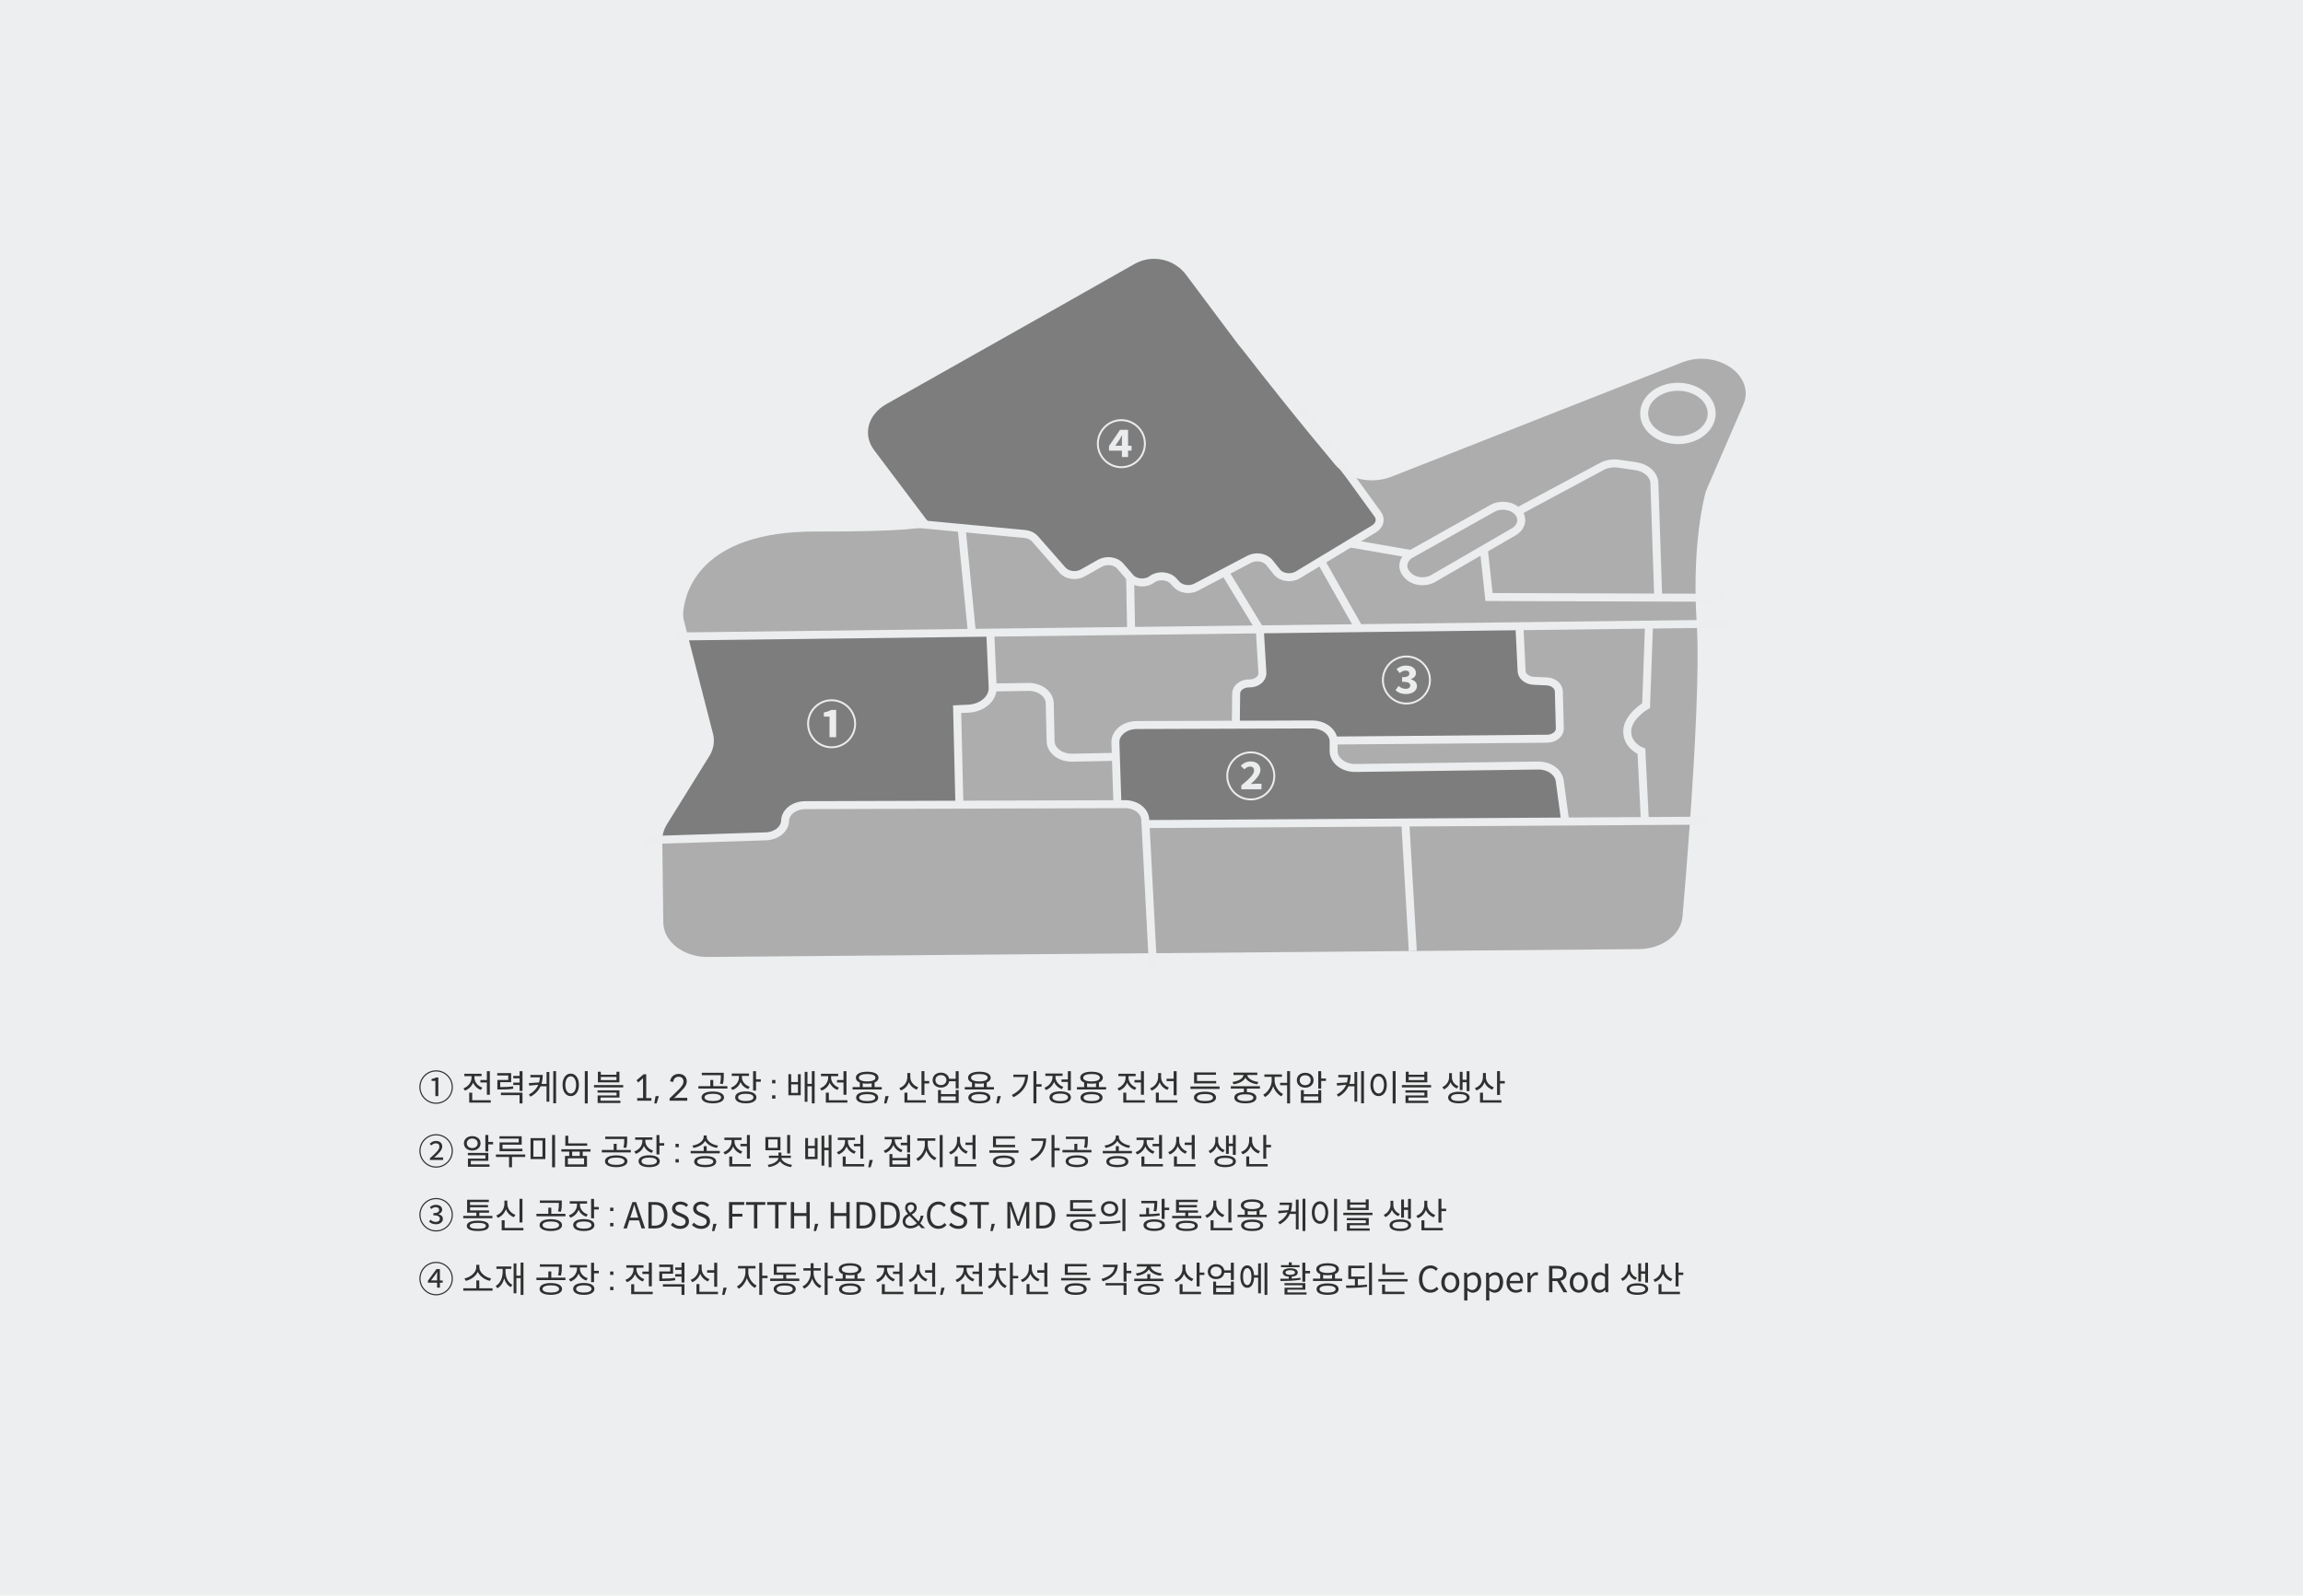 <?xml version="1.0" encoding="utf-8"?>
<!-- Generator: Adobe Illustrator 26.1.0, SVG Export Plug-In . SVG Version: 6.00 Build 0)  -->
<svg version="1.1" id="Layer_1" xmlns="http://www.w3.org/2000/svg" xmlns:xlink="http://www.w3.org/1999/xlink" x="0px" y="0px"
	 viewBox="0 0 1154 799.76" style="enable-background:new 0 0 1154 799.76;" xml:space="preserve">
<style type="text/css">
	.st0{fill:#ECEEEF;}
	.st1{fill:#303030;}
	.st2{fill:#AFAFAF;}
	.st3{fill:none;}
	.st4{fill:#ADADAD;}
	.st5{fill:#7D7D7D;}
	.st6{fill:none;stroke:#EBEDEE;stroke-width:4;stroke-miterlimit:10;}
	.st7{fill:#EAECED;}
</style>
<rect class="st0" width="1154" height="799.76"/>
<g>
	<path class="st1" d="M210.14,544.86c0-4.63,3.76-8.39,8.39-8.39c4.63,0,8.39,3.76,8.39,8.39c0,4.66-3.8,8.39-8.39,8.39
		C213.9,553.25,210.14,549.48,210.14,544.86z M226.34,544.86c0-4.32-3.49-7.81-7.81-7.81c-4.36,0-7.81,3.55-7.81,7.81
		c0,4.32,3.49,7.81,7.81,7.81S226.34,549.18,226.34,544.86z M216.26,540.82c0.95-0.16,1.62-0.4,2.25-0.74h1.13v9.33h-1.48v-7.63
		h-1.91V540.82z"/>
	<path class="st1" d="M237.05,542.64c-0.7,1.87-2.18,3.31-4.07,4.01l-0.77-1.15c2.39-0.86,4.07-3.01,4.07-5.29v-0.81h-3.6v-1.21
		h8.62v1.21h-3.55v0.79c0,2.09,1.58,4.14,3.93,4.95l-0.74,1.15C239.14,545.65,237.75,544.3,237.05,542.64z M235.12,552.67v-4.99h1.5
		v3.78h9.29v1.21H235.12z M245.46,536.9v11.83h-1.5v-6.18h-3.24v-1.21h3.24v-4.45H245.46z"/>
	<path class="st1" d="M250.37,546.08h-1.15v-4.79h5.47v-2.23h-5.53v-1.21h6.97v4.57h-5.47v2.45c2.99,0,4.56-0.09,6.41-0.38
		l0.14,1.19C255.23,546.03,253.59,546.08,250.37,546.08z M261.82,553.05h-1.48v-4.16h-9.33v-1.21h10.8V553.05z M260.34,546.82v-2.99
		h-3.15v-1.19h3.15v-2.16h-3.15v-1.21h3.15v-2.38h1.48v9.92H260.34z"/>
	<path class="st1" d="M275.26,552.2h-1.39v-7.74h-2.99c-0.92,2-2.45,3.78-5.04,5.22l-0.85-1.06c2.47-1.37,3.94-3.02,4.74-4.92
		l-4.54,0.45l-0.2-1.26l5.13-0.34c0.23-0.85,0.36-1.69,0.41-2.57h-4.75v-1.19h6.18c0,1.51-0.18,3.02-0.63,4.47h2.54v-5.96h1.39
		V552.2z M277.23,553.01v-16.15h1.41v16.15H277.23z"/>
	<path class="st1" d="M290.09,543.76c0,3.44-1.71,5.64-4.11,5.64c-2.39,0-4.1-2.2-4.1-5.64s1.71-5.64,4.1-5.64
		C288.38,538.12,290.09,540.32,290.09,543.76z M283.29,543.76c0,2.63,1.12,4.32,2.7,4.32c1.57,0,2.68-1.69,2.68-4.32
		c0-2.61-1.12-4.3-2.68-4.3C284.41,539.46,283.29,541.15,283.29,543.76z M293.03,553.07v-16.19h1.48v16.19H293.03z"/>
	<path class="st1" d="M297.65,545.04v-1.17h14.62v1.17H297.65z M310.89,552.85h-11.42v-3.8h9.47v-1.42h-9.52v-1.12h10.98v3.6h-9.49
		v1.6h9.97V552.85z M299.6,537.17h1.46v1.53h7.85v-1.53h1.46v5.33H299.6V537.17z M301.05,541.36h7.85v-1.55h-7.85V541.36z"/>
	<path class="st1" d="M319.29,551.7v-1.33h2.93v-9.51c0-0.16,0-0.32,0.02-0.45l-2.4,2.14l-0.88-1.06l3.55-3.06h1.31v11.94h2.59v1.33
		H319.29z"/>
	<path class="st1" d="M329.04,553.05h-1.19l0.65-3.64h1.64L329.04,553.05z"/>
	<path class="st1" d="M335.52,551.7v-1.15l4.56-4.38c1.39-1.48,2.39-2.61,2.39-4.16c-0.05-1.58-1.06-2.32-2.43-2.32
		c-1.51,0-2.63,1.08-2.63,2.59l-1.62-0.27c0.34-2.43,2.09-3.74,4.34-3.74s4,1.37,4,3.71c0,1.96-1.26,3.33-2.75,4.83l-3.69,3.66
		c0.5-0.14,1.04-0.22,1.49-0.22h5.2v1.46H335.52z"/>
	<path class="st1" d="M349.96,545.61v-1.21h5.96v-3.1h1.48v3.1h7.09v1.21H349.96z M362.8,550.06c0,1.82-2.2,2.95-5.64,2.95
		s-5.62-1.13-5.62-2.95c0-1.87,2.18-2.97,5.62-2.97S362.8,548.19,362.8,550.06z M351.67,537.71h11v1.37c0,1.3,0,2.61-0.45,4.27
		l-1.44-0.16c0.43-1.66,0.43-2.86,0.43-4.1v-0.18h-9.54V537.71z M361.32,550.06c0-1.15-1.62-1.84-4.16-1.84
		c-2.52,0-4.14,0.68-4.14,1.84c0,1.13,1.62,1.8,4.14,1.8C359.7,551.86,361.32,551.21,361.32,550.06z"/>
	<path class="st1" d="M371.06,542.37c-0.7,1.87-2.12,3.26-4.07,3.96l-0.76-1.17c2.45-0.86,4.05-2.9,4.05-5.26v-0.63h-3.62v-1.19
		h8.66v1.19h-3.56v0.63c0,2.11,1.51,4.02,3.91,4.79l-0.7,1.15C373.09,545.25,371.76,543.97,371.06,542.37z M379.02,550.02
		c0,1.89-2.05,2.99-5.31,2.99c-3.31,0-5.33-1.1-5.33-2.99c0-1.87,2.02-2.97,5.33-2.97C376.96,547.05,379.02,548.15,379.02,550.02z
		 M377.54,550.02c0-1.15-1.44-1.8-3.83-1.8c-2.47,0-3.85,0.65-3.85,1.8s1.39,1.82,3.85,1.82
		C376.1,551.84,377.54,551.18,377.54,550.02z M378.84,542.21v4.43h-1.48v-9.74h1.48v4.07h2.39v1.24H378.84z"/>
	<path class="st1" d="M388.54,543h-1.64v-1.69h1.64V543z M388.54,550.67h-1.64v-1.69h1.64V550.67z"/>
	<path class="st1" d="M401.23,548.98h-6.18v-10.57h1.4v3.94h3.39v-3.94h1.39V548.98z M396.45,547.79h3.39v-4.27h-3.39V547.79z
		 M406.79,553.03v-8.55h-2.18v7.76h-1.39v-15h1.39v6.03h2.18v-6.39h1.41v16.15H406.79z"/>
	<path class="st1" d="M415.75,542.64c-0.7,1.87-2.18,3.31-4.07,4.01l-0.77-1.15c2.39-0.86,4.07-3.01,4.07-5.29v-0.81h-3.6v-1.21H420
		v1.21h-3.55v0.79c0,2.09,1.58,4.14,3.93,4.95l-0.74,1.15C417.84,545.65,416.45,544.3,415.75,542.64z M413.82,552.67v-4.99h1.5v3.78
		h9.29v1.21H413.82z M424.16,536.9v11.83h-1.5v-6.18h-3.24v-1.21h3.24v-4.45H424.16z"/>
	<path class="st1" d="M427.22,546.06v-1.19h3.62v-2.27c-1.31-0.52-1.98-1.33-1.98-2.43c0-1.87,2.18-3.01,5.67-3.01
		c3.51,0,5.67,1.13,5.67,3.01c0,1.08-0.72,1.91-1.96,2.41v2.29h3.6v1.19H427.22z M440.05,550.15c0,1.85-2.05,2.86-5.53,2.86
		c-3.46,0-5.53-1.01-5.53-2.86s2.07-2.88,5.53-2.88C438,547.27,440.05,548.3,440.05,550.15z M434.53,542.03
		c2.61,0,4.16-0.7,4.16-1.85c0-1.17-1.55-1.85-4.16-1.85c-2.61,0-4.16,0.68-4.16,1.85C430.37,541.33,431.92,542.03,434.53,542.03z
		 M438.56,550.15c0-1.1-1.49-1.73-4.03-1.73c-2.54,0-4.03,0.63-4.03,1.73c0,1.1,1.5,1.73,4.03,1.73
		C437.06,551.88,438.56,551.25,438.56,550.15z M436.78,542.98c-0.63,0.13-1.39,0.18-2.25,0.18c-0.81,0-1.57-0.05-2.23-0.18v1.89
		h4.48V542.98z"/>
	<path class="st1" d="M444.21,553.05h-1.19l0.65-3.64h1.64L444.21,553.05z"/>
	<path class="st1" d="M455.42,542.46c-0.67,1.94-2.09,3.38-4.03,4.1l-0.77-1.17c2.47-0.86,4.03-3.04,4.03-5.55v-2h1.48v2.03
		c0,2.21,1.6,4.25,3.98,5.11l-0.74,1.17C457.55,545.5,456.14,544.19,455.42,542.46z M463.92,552.67h-10.71v-5.01h1.48v3.8h9.24
		V552.67z M463.22,543.06v5.74h-1.48v-11.94h1.48v4.97h2.39v1.22H463.22z"/>
	<path class="st1" d="M478.88,545.56v-3.62h-3.28c-0.29,1.93-1.89,3.17-4.12,3.17c-2.39,0-4.16-1.51-4.16-3.75
		c0-2.21,1.76-3.73,4.16-3.73c2.16,0,3.82,1.24,4.11,3.1h3.29v-3.84h1.49v8.66H478.88z M474.23,541.36c0-1.49-1.15-2.5-2.75-2.5
		s-2.75,1.01-2.75,2.5c0,1.48,1.15,2.52,2.75,2.52S474.23,542.84,474.23,541.36z M480.37,552.82h-10.33v-6.46h1.46v2.03h7.4v-2.03
		h1.48V552.82z M471.5,551.63h7.4v-2.09h-7.4V551.63z"/>
	<path class="st1" d="M483.43,546.06v-1.19h3.62v-2.27c-1.31-0.52-1.98-1.33-1.98-2.43c0-1.87,2.18-3.01,5.67-3.01
		c3.51,0,5.67,1.13,5.67,3.01c0,1.08-0.72,1.91-1.96,2.41v2.29h3.6v1.19H483.43z M496.27,550.15c0,1.85-2.05,2.86-5.53,2.86
		c-3.46,0-5.53-1.01-5.53-2.86s2.07-2.88,5.53-2.88C494.21,547.27,496.27,548.3,496.27,550.15z M490.74,542.03
		c2.61,0,4.16-0.7,4.16-1.85c0-1.17-1.55-1.85-4.16-1.85c-2.61,0-4.16,0.68-4.16,1.85C486.58,541.33,488.13,542.03,490.74,542.03z
		 M494.77,550.15c0-1.1-1.49-1.73-4.03-1.73c-2.54,0-4.03,0.63-4.03,1.73c0,1.1,1.5,1.73,4.03,1.73
		C493.28,551.88,494.77,551.25,494.77,550.15z M492.99,542.98c-0.63,0.13-1.39,0.18-2.25,0.18c-0.81,0-1.57-0.05-2.23-0.18v1.89
		h4.48V542.98z"/>
	<path class="st1" d="M500.42,553.05h-1.19l0.65-3.64h1.64L500.42,553.05z"/>
	<path class="st1" d="M507.82,549.97l-0.81-1.15c4.2-2.11,6.34-5.1,6.68-8.98h-5.92v-1.22h7.38
		C515.15,543.2,513.04,547.38,507.82,549.97z M519.33,553.03h-1.48v-16.15h1.48v6.55h2.59v1.22h-2.59V553.03z"/>
	<path class="st1" d="M528.18,542.26c-0.7,1.87-2.18,3.38-4.07,4.11l-0.77-1.17c2.39-0.86,4.07-3.08,4.07-5.38v-0.56h-3.6v-1.19
		h8.62v1.19h-3.55v0.56c0,2.07,1.58,4.12,3.93,4.93l-0.74,1.15C530.27,545.25,528.88,543.92,528.18,542.26z M536.62,550.02
		c0,1.93-2.05,3.01-5.37,3.01s-5.38-1.08-5.38-3.01c0-1.93,2.07-3.01,5.38-3.01S536.62,548.1,536.62,550.02z M535.17,550.02
		c0-1.17-1.44-1.87-3.91-1.87s-3.91,0.7-3.91,1.87c0,1.17,1.44,1.85,3.91,1.85S535.17,551.2,535.17,550.02z M536.59,536.9v9.61h-1.5
		v-4.23h-3.19v-1.21h3.19v-4.18H536.59z"/>
	<path class="st1" d="M539.64,546.06v-1.19h3.62v-2.27c-1.31-0.52-1.98-1.33-1.98-2.43c0-1.87,2.18-3.01,5.67-3.01
		c3.51,0,5.67,1.13,5.67,3.01c0,1.08-0.72,1.91-1.96,2.41v2.29h3.6v1.19H539.64z M552.48,550.15c0,1.85-2.05,2.86-5.53,2.86
		c-3.46,0-5.53-1.01-5.53-2.86s2.07-2.88,5.53-2.88C550.43,547.27,552.48,548.3,552.48,550.15z M546.95,542.03
		c2.61,0,4.16-0.7,4.16-1.85c0-1.17-1.55-1.85-4.16-1.85c-2.61,0-4.16,0.68-4.16,1.85C542.79,541.33,544.34,542.03,546.95,542.03z
		 M550.99,550.15c0-1.1-1.49-1.73-4.03-1.73c-2.54,0-4.03,0.63-4.03,1.73c0,1.1,1.5,1.73,4.03,1.73
		C549.49,551.88,550.99,551.25,550.99,550.15z M549.2,542.98c-0.63,0.13-1.39,0.18-2.25,0.18c-0.81,0-1.57-0.05-2.23-0.18v1.89h4.48
		V542.98z"/>
	<path class="st1" d="M564.79,542.64c-0.7,1.87-2.18,3.31-4.07,4.01l-0.77-1.15c2.4-0.86,4.07-3.01,4.07-5.29v-0.81h-3.6v-1.21h8.62
		v1.21h-3.55v0.79c0,2.09,1.58,4.14,3.93,4.95l-0.74,1.15C566.88,545.65,565.49,544.3,564.79,542.64z M562.86,552.67v-4.99h1.5v3.78
		h9.29v1.21H562.86z M573.2,536.9v11.83h-1.49v-6.18h-3.24v-1.21h3.24v-4.45H573.2z"/>
	<path class="st1" d="M581.08,542.44c-0.7,1.94-2.12,3.44-4.02,4.21l-0.77-1.17c2.41-0.86,4.03-3.19,4.03-5.64v-2h1.48v2.05
		c0,2.25,1.6,4.38,3.91,5.24l-0.77,1.13C583.13,545.58,581.78,544.19,581.08,542.44z M579.19,552.67v-5.04h1.48v3.83h9.29v1.21
		H579.19z M584.56,540.68h3.53v-3.78h1.5v12.06h-1.5v-7.06h-3.53V540.68z"/>
	<path class="st1" d="M596.5,545.79v-1.22h14.62v1.22H596.5z M609.33,550.1c0,1.87-2.09,2.92-5.53,2.92c-3.44,0-5.53-1.04-5.53-2.92
		c0-1.87,2.09-2.92,5.53-2.92C607.24,547.18,609.33,548.22,609.33,550.1z M598.34,537.53h10.96v1.19h-9.49v3.11h9.6v1.19h-11.07
		V537.53z M607.83,550.1c0-1.15-1.49-1.76-4.03-1.76c-2.54,0-4.03,0.61-4.03,1.76s1.5,1.76,4.03,1.76
		C606.34,551.86,607.83,551.25,607.83,550.1z"/>
	<path class="st1" d="M629.56,550.17c0,1.85-2.05,2.84-5.51,2.84s-5.55-0.99-5.55-2.84c0-1.67,1.71-2.67,4.79-2.81v-1.73h-6.55
		v-1.19h14.6v1.19h-6.55v1.73C627.87,547.5,629.56,548.49,629.56,550.17z M623.09,538.81h-5.01v-1.19h11.94v1.19H625
		c0.14,1.8,2.68,3.15,5.53,3.49l-0.52,1.17c-2.65-0.34-5.04-1.49-5.96-3.29c-0.88,1.8-3.31,2.95-5.96,3.29l-0.52-1.17
		C620.41,541.96,622.95,540.61,623.09,538.81z M624.03,548.48c-2.54,0-4.03,0.61-4.03,1.69s1.5,1.71,4.03,1.71
		c2.54,0,4.03-0.63,4.03-1.71S626.57,548.48,624.03,548.48z"/>
	<path class="st1" d="M642.93,548.35l-0.88,1.15c-1.78-0.92-3.37-2.85-4.09-5.08c-0.72,2.39-2.27,4.45-4.11,5.42l-0.86-1.17
		c2.3-1.15,4.23-4.2,4.23-7.06v-1.87h-3.66v-1.21h8.8v1.21h-3.67v1.87C638.7,544.26,640.59,547.25,642.93,548.35z M644.95,553.05
		v-9.09h-3.49v-1.21h3.49v-5.87h1.48v16.17H644.95z"/>
	<path class="st1" d="M654,545.16c-2.43,0-4.18-1.51-4.18-3.75c0-2.21,1.75-3.71,4.18-3.71c2.45,0,4.21,1.49,4.21,3.71
		C658.21,543.65,656.45,545.16,654,545.16z M654,543.94c1.62,0,2.77-1.04,2.77-2.52c0-1.53-1.13-2.48-2.77-2.48
		c-1.6,0-2.75,0.99-2.75,2.48C651.24,542.89,652.4,543.94,654,543.94z M662.03,552.82h-10.17v-6.41h1.46v2h7.26v-2h1.46V552.82z
		 M653.31,551.61h7.26v-2.05h-7.26V551.61z M662.03,545.63h-1.48v-8.73h1.48v3.67h2.39v1.22h-2.39V545.63z"/>
	<path class="st1" d="M680.08,552.2h-1.39v-7.74h-2.99c-0.92,2-2.45,3.78-5.04,5.22l-0.85-1.06c2.47-1.37,3.94-3.02,4.74-4.92
		l-4.54,0.45l-0.2-1.26l5.13-0.34c0.23-0.85,0.36-1.69,0.41-2.57h-4.75v-1.19h6.18c0,1.51-0.18,3.02-0.63,4.47h2.54v-5.96h1.39
		V552.2z M682.04,553.01v-16.15h1.41v16.15H682.04z"/>
	<path class="st1" d="M694.91,543.76c0,3.44-1.71,5.64-4.11,5.64c-2.39,0-4.1-2.2-4.1-5.64s1.71-5.64,4.1-5.64
		C693.2,538.12,694.91,540.32,694.91,543.76z M688.11,543.76c0,2.63,1.12,4.32,2.7,4.32c1.57,0,2.68-1.69,2.68-4.32
		c0-2.61-1.12-4.3-2.68-4.3C689.22,539.46,688.11,541.15,688.11,543.76z M697.85,553.07v-16.19h1.48v16.19H697.85z"/>
	<path class="st1" d="M702.47,545.04v-1.17h14.62v1.17H702.47z M715.71,552.85h-11.42v-3.8h9.47v-1.42h-9.52v-1.12h10.98v3.6h-9.49
		v1.6h9.97V552.85z M704.42,537.17h1.46v1.53h7.85v-1.53h1.46v5.33h-10.77V537.17z M705.87,541.36h7.85v-1.55h-7.85V541.36z"/>
	<path class="st1" d="M726.83,542.46c-0.58,1.51-1.71,2.88-3.29,3.58l-0.79-1.15c2.09-0.9,3.37-3.04,3.37-4.83v-2.18h1.42v2.18
		c0,1.76,1.21,3.62,3.28,4.39l-0.79,1.13C728.5,544.96,727.4,543.83,726.83,542.46z M736.42,550.11c0,1.82-2.09,2.9-5.4,2.9
		c-3.31,0-5.38-1.08-5.38-2.9c0-1.82,2.07-2.9,5.38-2.9C734.33,547.22,736.42,548.3,736.42,550.11z M734.96,550.11
		c0-1.15-1.48-1.75-3.94-1.75s-3.93,0.59-3.93,1.75s1.46,1.76,3.93,1.76S734.96,551.27,734.96,550.11z M731.47,537.21h1.4v4.01h2.05
		v-4.32h1.42v9.96h-1.42v-4.43h-2.05v3.91h-1.4V537.21z"/>
	<path class="st1" d="M743.84,542.46c-0.67,1.94-2.09,3.38-4.03,4.1l-0.77-1.17c2.47-0.86,4.03-3.04,4.03-5.55v-2h1.48v2.03
		c0,2.21,1.6,4.25,3.98,5.11l-0.74,1.17C745.96,545.5,744.56,544.19,743.84,542.46z M752.33,552.67h-10.71v-5.01h1.48v3.8h9.24
		V552.67z M751.63,543.06v5.74h-1.48v-11.94h1.48v4.97h2.39v1.22H751.63z"/>
	<path class="st1" d="M210.14,576.86c0-4.63,3.76-8.39,8.39-8.39c4.63,0,8.39,3.76,8.39,8.39c0,4.66-3.8,8.39-8.39,8.39
		C213.9,585.25,210.14,581.48,210.14,576.86z M226.34,576.86c0-4.32-3.49-7.81-7.81-7.81c-4.36,0-7.81,3.55-7.81,7.81
		c0,4.32,3.49,7.81,7.81,7.81S226.34,581.18,226.34,576.86z M220.17,574.77c0-1.08-0.59-1.71-1.84-1.71c-0.88,0-1.62,0.5-2.2,1.06
		l-0.85-0.79c0.92-0.95,1.89-1.46,3.19-1.46c1.95,0,3.13,1.12,3.13,2.79c0,1.73-1.75,3.51-4.05,5.56c0.56-0.05,1.21-0.07,1.84-0.07
		h2.65v1.26h-6.63v-0.86C218.44,577.9,220.17,576.25,220.17,574.77z"/>
	<path class="st1" d="M236.62,576.66c-2.4,0-4.16-1.46-4.16-3.62c0-2.11,1.76-3.58,4.16-3.58c2.43,0,4.18,1.48,4.18,3.58
		C240.79,575.2,239.05,576.66,236.62,576.66z M236.62,575.45c1.58,0,2.74-0.99,2.74-2.41c0-1.39-1.15-2.39-2.74-2.39
		c-1.57,0-2.72,1.01-2.72,2.39C233.9,574.46,235.05,575.45,236.62,575.45z M245.28,584.82h-10.8v-4.09h8.75v-1.69h-8.8v-1.17h10.26
		v3.96h-8.77v1.8h9.36V584.82z M244.68,573.58v3.53h-1.48v-8.23h1.48v3.47h2.39v1.22H244.68z"/>
	<path class="st1" d="M256.56,585.05h-1.48v-5.17h-6.57v-1.21h14.66v1.21h-6.61V585.05z M250.26,569.53h11.15v4.21h-9.62v2.07h9.98
		v1.21h-11.45v-4.41h9.6v-1.91h-9.65V569.53z"/>
	<path class="st1" d="M265.85,580.96v-10.5h7.42v10.5H265.85z M271.82,579.79v-8.14h-4.54v8.14H271.82z M276.65,585.07v-16.19h1.48
		v16.19H276.65z"/>
	<path class="st1" d="M294.13,579.38v5.42h-11.02v-5.42h2.12v-2.16h-3.94v-1.19h14.62v1.19h-3.92v2.16H294.13z M283.27,569.26h1.48
		v3.83h9.49v1.19h-10.97V569.26z M284.55,583.61h8.12v-3.04h-8.12V583.61z M286.71,579.38h3.8v-2.16h-3.8V579.38z"/>
	<path class="st1" d="M301.56,577.61v-1.21h5.96v-3.1H309v3.1h7.09v1.21H301.56z M314.4,582.06c0,1.82-2.2,2.95-5.64,2.95
		c-3.44,0-5.62-1.13-5.62-2.95c0-1.87,2.18-2.97,5.62-2.97C312.2,579.09,314.4,580.19,314.4,582.06z M303.27,569.71h11v1.37
		c0,1.3,0,2.61-0.45,4.27l-1.44-0.16c0.43-1.66,0.43-2.86,0.43-4.11v-0.18h-9.54V569.71z M312.92,582.06c0-1.15-1.62-1.84-4.16-1.84
		c-2.52,0-4.14,0.68-4.14,1.84c0,1.13,1.62,1.8,4.14,1.8C311.3,583.86,312.92,583.21,312.92,582.06z"/>
	<path class="st1" d="M322.66,574.37c-0.7,1.87-2.12,3.26-4.07,3.96l-0.76-1.17c2.45-0.86,4.05-2.9,4.05-5.26v-0.63h-3.62v-1.19
		h8.66v1.19h-3.56v0.63c0,2.11,1.51,4.02,3.91,4.79l-0.7,1.15C324.69,577.25,323.36,575.97,322.66,574.37z M330.61,582.02
		c0,1.89-2.05,2.99-5.31,2.99c-3.31,0-5.33-1.1-5.33-2.99c0-1.87,2.02-2.97,5.33-2.97C328.56,579.05,330.61,580.15,330.61,582.02z
		 M329.14,582.02c0-1.15-1.44-1.8-3.83-1.8c-2.47,0-3.85,0.65-3.85,1.8s1.39,1.82,3.85,1.82
		C327.7,583.84,329.14,583.18,329.14,582.02z M330.43,574.21v4.43h-1.48v-9.74h1.48v4.07h2.39v1.24H330.43z"/>
	<path class="st1" d="M340.13,575h-1.64v-1.69h1.64V575z M340.13,582.67h-1.64v-1.69h1.64V582.67z"/>
	<path class="st1" d="M346.07,578.08v-1.19h6.55v-2.38h1.48v2.38h6.57v1.19H346.07z M353.36,571.83c-1.01,1.85-3.38,3.1-5.85,3.53
		l-0.56-1.17c2.88-0.38,5.65-2.2,5.65-4.34v-0.72h1.51v0.72c0,2.14,2.79,3.96,5.67,4.34l-0.56,1.17
		C356.79,574.93,354.37,573.69,353.36,571.83z M358.89,582.22c0,1.8-2.07,2.79-5.53,2.79s-5.53-0.99-5.53-2.79s2.07-2.79,5.53-2.79
		S358.89,580.42,358.89,582.22z M357.4,582.22c0-1.08-1.42-1.66-4.03-1.66c-2.61,0-4.03,0.58-4.03,1.66s1.42,1.66,4.03,1.66
		C355.98,583.88,357.4,583.3,357.4,582.22z"/>
	<path class="st1" d="M367.35,574.64c-0.7,1.87-2.18,3.31-4.07,4.01l-0.77-1.15c2.4-0.86,4.07-3.01,4.07-5.29v-0.81h-3.6v-1.21h8.62
		v1.21h-3.55v0.79c0,2.09,1.58,4.14,3.93,4.95l-0.74,1.15C369.44,577.65,368.05,576.3,367.35,574.64z M365.42,584.67v-4.99h1.5v3.78
		h9.29v1.21H365.42z M375.76,568.9v11.83h-1.49v-6.18h-3.24v-1.21h3.24v-4.45H375.76z"/>
	<path class="st1" d="M383.53,569.92h7.54v6.61h-7.54V569.92z M396.87,583.84l-0.5,1.13c-2.45-0.34-4.59-1.46-5.55-2.95
		c-0.95,1.53-3.21,2.61-5.64,2.95l-0.49-1.13c2.74-0.34,5.35-1.84,5.35-3.46h-4.72v-1.13h4.74v-1.57h1.49v1.57h4.74v1.13h-4.74
		C391.56,581.9,394.1,583.5,396.87,583.84z M384.97,575.34h4.66v-4.25h-4.66V575.34z M394.44,568.88h1.48v9.27h-1.48V568.88z"/>
	<path class="st1" d="M409.67,580.98h-6.18v-10.57h1.4v3.94h3.39v-3.94h1.39V580.98z M404.9,579.79h3.39v-4.27h-3.39V579.79z
		 M415.23,585.03v-8.55h-2.18v7.76h-1.39v-15h1.39v6.03h2.18v-6.39h1.41v16.15H415.23z"/>
	<path class="st1" d="M424.19,574.64c-0.7,1.87-2.18,3.31-4.07,4.01l-0.77-1.15c2.4-0.86,4.07-3.01,4.07-5.29v-0.81h-3.6v-1.21h8.62
		v1.21h-3.55v0.79c0,2.09,1.58,4.14,3.93,4.95l-0.74,1.15C426.28,577.65,424.9,576.3,424.19,574.64z M422.27,584.67v-4.99h1.5v3.78
		h9.29v1.21H422.27z M432.6,568.9v11.83h-1.49v-6.18h-3.24v-1.21h3.24v-4.45H432.6z"/>
	<path class="st1" d="M436.27,585.05h-1.19l0.65-3.64h1.64L436.27,585.05z"/>
	<path class="st1" d="M447.63,573.9c-0.7,1.87-2.16,3.31-4.05,4.03l-0.77-1.17c2.39-0.86,4.07-2.97,4.07-5.29v-0.41h-3.6v-1.21h8.62
		v1.21h-3.55v0.41c0,2.05,1.58,4.11,3.93,4.92l-0.74,1.17C449.74,576.89,448.35,575.56,447.63,573.9z M456.04,584.82H445.7v-6.37
		h1.46v1.98h7.42v-1.98h1.46V584.82z M447.16,583.61h7.42v-2.04h-7.42V583.61z M454.56,577.65v-3.64h-3.19v-1.21h3.19v-3.91h1.48
		v8.75H454.56z"/>
	<path class="st1" d="M469.21,580.35l-0.83,1.19c-1.87-0.86-3.46-2.72-4.23-4.93c-0.72,2.34-2.36,4.43-4.16,5.33l-0.86-1.19
		c2.32-1.12,4.29-4.14,4.29-6.93v-2.05h-3.75v-1.22h9.02v1.22h-3.8v2.05C464.89,576.55,466.84,579.34,469.21,580.35z M470.87,585.03
		V568.9h1.48v16.13H470.87z"/>
	<path class="st1" d="M480.32,574.44c-0.7,1.94-2.12,3.44-4.02,4.21l-0.77-1.17c2.41-0.86,4.03-3.19,4.03-5.64v-2h1.48v2.05
		c0,2.25,1.6,4.38,3.91,5.24l-0.77,1.13C482.37,577.58,481.02,576.19,480.32,574.44z M478.43,584.67v-5.04h1.48v3.83h9.29v1.21
		H478.43z M483.79,572.68h3.53v-3.78h1.5v12.06h-1.5v-7.06h-3.53V572.68z"/>
	<path class="st1" d="M495.74,577.79v-1.22h14.62v1.22H495.74z M508.56,582.1c0,1.87-2.09,2.92-5.53,2.92
		c-3.44,0-5.53-1.04-5.53-2.92c0-1.87,2.09-2.92,5.53-2.92C506.47,579.18,508.56,580.22,508.56,582.1z M497.58,569.53h10.96v1.19
		h-9.49v3.11h9.6v1.19h-11.07V569.53z M507.07,582.1c0-1.15-1.49-1.76-4.03-1.76c-2.54,0-4.03,0.61-4.03,1.76s1.5,1.76,4.03,1.76
		C505.57,583.86,507.07,583.25,507.07,582.1z"/>
	<path class="st1" d="M516.89,581.97l-0.81-1.15c4.2-2.11,6.34-5.1,6.68-8.98h-5.92v-1.22h7.38
		C524.22,575.2,522.11,579.38,516.89,581.97z M528.4,585.03h-1.48v-16.15h1.48v6.55h2.59v1.22h-2.59V585.03z"/>
	<path class="st1" d="M532.39,577.61v-1.21h5.96v-3.1h1.48v3.1h7.09v1.21H532.39z M545.23,582.06c0,1.82-2.2,2.95-5.64,2.95
		s-5.62-1.13-5.62-2.95c0-1.87,2.18-2.97,5.62-2.97S545.23,580.19,545.23,582.06z M534.1,569.71h11v1.37c0,1.3,0,2.61-0.45,4.27
		l-1.44-0.16c0.43-1.66,0.43-2.86,0.43-4.11v-0.18h-9.54V569.71z M543.75,582.06c0-1.15-1.62-1.84-4.16-1.84
		c-2.52,0-4.14,0.68-4.14,1.84c0,1.13,1.62,1.8,4.14,1.8C542.13,583.86,543.75,583.21,543.75,582.06z"/>
	<path class="st1" d="M552.59,578.08v-1.19h6.55v-2.38h1.48v2.38h6.57v1.19H552.59z M559.88,571.83c-1.01,1.85-3.38,3.1-5.85,3.53
		l-0.56-1.17c2.88-0.38,5.65-2.2,5.65-4.34v-0.72h1.51v0.72c0,2.14,2.79,3.96,5.67,4.34l-0.56,1.17
		C563.3,574.93,560.89,573.69,559.88,571.83z M565.41,582.22c0,1.8-2.07,2.79-5.53,2.79s-5.53-0.99-5.53-2.79s2.07-2.79,5.53-2.79
		S565.41,580.42,565.41,582.22z M563.91,582.22c0-1.08-1.42-1.66-4.03-1.66c-2.61,0-4.03,0.58-4.03,1.66s1.42,1.66,4.03,1.66
		C562.49,583.88,563.91,583.3,563.91,582.22z"/>
	<path class="st1" d="M573.86,574.64c-0.7,1.87-2.18,3.31-4.07,4.01l-0.77-1.15c2.4-0.86,4.07-3.01,4.07-5.29v-0.81h-3.6v-1.21h8.62
		v1.21h-3.55v0.79c0,2.09,1.58,4.14,3.93,4.95l-0.74,1.15C575.95,577.65,574.57,576.3,573.86,574.64z M571.94,584.67v-4.99h1.5v3.78
		h9.29v1.21H571.94z M582.27,568.9v11.83h-1.49v-6.18h-3.24v-1.21h3.24v-4.45H582.27z"/>
	<path class="st1" d="M590.15,574.44c-0.7,1.94-2.12,3.44-4.02,4.21l-0.77-1.17c2.41-0.86,4.03-3.19,4.03-5.64v-2h1.48v2.05
		c0,2.25,1.6,4.38,3.91,5.24l-0.77,1.13C592.21,577.58,590.86,576.19,590.15,574.44z M588.26,584.67v-5.04h1.48v3.83h9.29v1.21
		H588.26z M593.63,572.68h3.53v-3.78h1.5v12.06h-1.5v-7.06h-3.53V572.68z"/>
	<path class="st1" d="M609.68,574.46c-0.58,1.51-1.71,2.88-3.29,3.58l-0.79-1.15c2.09-0.9,3.37-3.04,3.37-4.83v-2.18h1.42v2.18
		c0,1.76,1.21,3.62,3.28,4.39l-0.79,1.13C611.36,576.96,610.26,575.83,609.68,574.46z M619.28,582.11c0,1.82-2.09,2.9-5.4,2.9
		c-3.31,0-5.38-1.08-5.38-2.9c0-1.82,2.07-2.9,5.38-2.9C617.19,579.22,619.28,580.3,619.28,582.11z M617.82,582.11
		c0-1.15-1.48-1.75-3.94-1.75s-3.92,0.59-3.92,1.75s1.46,1.76,3.92,1.76S617.82,583.27,617.82,582.11z M614.33,569.21h1.4v4.01h2.05
		v-4.32h1.42v9.96h-1.42v-4.43h-2.05v3.91h-1.4V569.21z"/>
	<path class="st1" d="M626.69,574.46c-0.67,1.94-2.09,3.38-4.03,4.1l-0.77-1.17c2.47-0.86,4.03-3.04,4.03-5.55v-2h1.48v2.03
		c0,2.21,1.6,4.25,3.98,5.11l-0.74,1.17C628.82,577.5,627.41,576.19,626.69,574.46z M635.19,584.67h-10.71v-5.01h1.48v3.8h9.24
		V584.67z M634.49,575.06v5.74h-1.48v-11.94h1.48v4.97h2.39v1.22H634.49z"/>
	<path class="st1" d="M210.14,608.86c0-4.63,3.76-8.39,8.39-8.39c4.63,0,8.39,3.76,8.39,8.39c0,4.66-3.8,8.39-8.39,8.39
		C213.9,617.25,210.14,613.48,210.14,608.86z M226.34,608.86c0-4.32-3.49-7.81-7.81-7.81c-4.36,0-7.81,3.55-7.81,7.81
		c0,4.32,3.49,7.81,7.81,7.81S226.34,613.18,226.34,608.86z M215,612.3l0.72-0.95c0.63,0.59,1.44,1.1,2.68,1.1c1.17,0,2-0.63,2-1.58
		c0-1.04-0.79-1.73-3.24-1.73v-1.1c2.14,0,2.9-0.67,2.9-1.6c0-0.86-0.63-1.39-1.71-1.39c-0.85,0-1.57,0.34-2.2,0.94l-0.77-0.92
		c0.79-0.72,1.78-1.19,3.01-1.19c1.85,0,3.17,0.88,3.17,2.47c0,1.08-0.76,1.75-1.84,2.16v0.05c1.22,0.31,2.2,1.08,2.2,2.38
		c0,1.66-1.55,2.7-3.47,2.7C216.83,613.63,215.7,613.03,215,612.3z"/>
	<path class="st1" d="M232.13,610.62v-1.19h6.57v-1.58h-4.64v-6.5h10.89v1.15h-9.42v1.5h8.99v1.12h-8.99v1.58h9.51v1.15h-4.86v1.58
		h6.57v1.19H232.13z M244.97,614.42c0,1.73-1.95,2.59-5.53,2.59s-5.53-0.86-5.53-2.59c0-1.67,1.94-2.58,5.53-2.58
		S244.97,612.75,244.97,614.42z M243.49,614.42c0-0.95-1.44-1.48-4.05-1.48c-2.61,0-4.05,0.52-4.05,1.48c0,1.01,1.44,1.48,4.05,1.48
		C242.05,615.9,243.49,615.43,243.49,614.42z"/>
	<path class="st1" d="M253.5,606.1c-0.7,1.96-2.14,3.53-4.03,4.32l-0.77-1.21c2.45-0.92,4.05-3.28,4.05-5.8v-1.64h1.48v1.64
		c0,2.43,1.66,4.65,4.03,5.51l-0.77,1.17C255.61,609.4,254.22,607.97,253.5,606.1z M251.39,616.67v-5.04h1.48v3.83h9.4v1.21H251.39z
		 M260.31,600.88h1.48v11.85h-1.48V600.88z"/>
	<path class="st1" d="M268.8,609.61v-1.21h5.96v-3.1h1.48v3.1h7.09v1.21H268.8z M281.64,614.06c0,1.82-2.2,2.95-5.64,2.95
		c-3.44,0-5.62-1.13-5.62-2.95c0-1.87,2.18-2.97,5.62-2.97C279.44,611.09,281.64,612.19,281.64,614.06z M270.51,601.71h11v1.37
		c0,1.3,0,2.61-0.45,4.27l-1.44-0.16c0.43-1.66,0.43-2.86,0.43-4.11v-0.18h-9.54V601.71z M280.16,614.06c0-1.15-1.62-1.84-4.16-1.84
		c-2.52,0-4.14,0.68-4.14,1.84c0,1.13,1.62,1.8,4.14,1.8C278.54,615.86,280.16,615.21,280.16,614.06z"/>
	<path class="st1" d="M289.9,606.37c-0.7,1.87-2.12,3.26-4.07,3.96l-0.76-1.17c2.45-0.86,4.05-2.9,4.05-5.26v-0.63h-3.62v-1.19h8.66
		v1.19h-3.56v0.63c0,2.11,1.51,4.02,3.91,4.79l-0.7,1.15C291.93,609.25,290.6,607.97,289.9,606.37z M297.85,614.02
		c0,1.89-2.05,2.99-5.31,2.99c-3.31,0-5.33-1.1-5.33-2.99c0-1.87,2.02-2.97,5.33-2.97C295.8,611.05,297.85,612.15,297.85,614.02z
		 M296.38,614.02c0-1.15-1.44-1.8-3.83-1.8c-2.47,0-3.85,0.65-3.85,1.8s1.39,1.82,3.85,1.82
		C294.94,615.84,296.38,615.18,296.38,614.02z M297.67,606.21v4.43h-1.48v-9.74h1.48v4.07h2.39v1.24H297.67z"/>
	<path class="st1" d="M307.37,607h-1.64v-1.69h1.64V607z M307.37,614.67h-1.64v-1.69h1.64V614.67z"/>
	<path class="st1" d="M314.1,615.7h-1.69l4.48-13.2h1.85l4.48,13.2h-1.76l-1.26-4.03h-4.83L314.1,615.7z M317.83,603.85h-0.07
		c-0.41,1.58-0.83,2.95-1.31,4.47l-0.65,2.02h4l-0.63-2.02C318.68,606.8,318.26,605.38,317.83,603.85z"/>
	<path class="st1" d="M334.45,609.06c0,4.18-2.2,6.64-6.16,6.64h-3.38v-13.2h3.31C332.38,602.5,334.45,604.75,334.45,609.06z
		 M332.72,609.06c0-3.4-1.46-5.2-4.65-5.2h-1.5v10.48h1.5C331.19,614.33,332.72,612.39,332.72,609.06z"/>
	<path class="st1" d="M336.14,613.97l0.99-1.13c0.95,1.01,2.29,1.64,3.65,1.64c1.73,0,2.77-0.86,2.77-2.16
		c0-1.35-0.95-1.76-2.2-2.34l-1.91-0.83c-1.21-0.52-2.68-1.44-2.68-3.38c0-2.04,1.76-3.51,4.16-3.51c1.58,0,2.95,0.63,3.89,1.64
		l-0.88,1.06c-0.81-0.77-1.78-1.24-3.01-1.24c-1.51,0-2.47,0.72-2.47,1.94c0,1.3,1.15,1.76,2.18,2.2l1.89,0.81
		c1.53,0.67,2.72,1.57,2.72,3.53c0,2.09-1.73,3.75-4.48,3.75C338.89,615.93,337.29,615.2,336.14,613.97z"/>
	<path class="st1" d="M346.7,613.97l0.99-1.13c0.95,1.01,2.29,1.64,3.65,1.64c1.73,0,2.77-0.86,2.77-2.16c0-1.35-0.95-1.76-2.2-2.34
		l-1.91-0.83c-1.21-0.52-2.68-1.44-2.68-3.38c0-2.04,1.76-3.51,4.16-3.51c1.58,0,2.95,0.63,3.89,1.64l-0.88,1.06
		c-0.81-0.77-1.78-1.24-3.01-1.24c-1.51,0-2.47,0.72-2.47,1.94c0,1.3,1.15,1.76,2.18,2.2l1.89,0.81c1.53,0.67,2.72,1.57,2.72,3.53
		c0,2.09-1.73,3.75-4.48,3.75C349.46,615.93,347.85,615.2,346.7,613.97z"/>
	<path class="st1" d="M357.97,617.05h-1.19l0.65-3.64h1.64L357.97,617.05z"/>
	<path class="st1" d="M372.91,603.91h-5.94v4.47h5.04v1.4h-5.04v5.92h-1.67v-13.2h7.62V603.91z"/>
	<path class="st1" d="M373.81,602.5h9.67v1.4h-4v11.79h-1.67v-11.79h-4V602.5z"/>
	<path class="st1" d="M384.41,602.5h9.67v1.4h-4v11.79h-1.67v-11.79h-4V602.5z"/>
	<path class="st1" d="M397.93,608.03h6.16v-5.53h1.66v13.2h-1.66v-6.23h-6.16v6.23h-1.67v-13.2h1.67V608.03z"/>
	<path class="st1" d="M408.93,617.05h-1.19l0.65-3.64h1.64L408.93,617.05z"/>
	<path class="st1" d="M417.93,608.03h6.16v-5.53h1.66v13.2h-1.66v-6.23h-6.16v6.23h-1.67v-13.2h1.67V608.03z"/>
	<path class="st1" d="M438.72,609.06c0,4.18-2.2,6.64-6.16,6.64h-3.38v-13.2h3.31C436.65,602.5,438.72,604.75,438.72,609.06z
		 M436.99,609.06c0-3.4-1.46-5.2-4.65-5.2h-1.5v10.48h1.5C435.46,614.33,436.99,612.39,436.99,609.06z"/>
	<path class="st1" d="M450.91,609.06c0,4.18-2.2,6.64-6.16,6.64h-3.38v-13.2h3.31C448.83,602.5,450.91,604.75,450.91,609.06z
		 M449.18,609.06c0-3.4-1.46-5.2-4.65-5.2h-1.5v10.48h1.5C447.65,614.33,449.18,612.39,449.18,609.06z"/>
	<path class="st1" d="M460.32,614.04c-1.03,1.01-2.36,1.58-4.03,1.66c-2.47,0-3.82-1.31-3.98-3.35v-0.23c0-1.58,0.97-2.86,2.7-3.66
		l-0.11-0.14c-0.65-0.74-1.3-1.64-1.35-2.72c0-1.93,0.97-2.92,2.9-2.99h0.09c1.57,0,2.77,0.99,2.83,2.65c0,1.62-1.12,2.74-2.48,3.46
		l3.37,3.51c0.38-0.45,0.81-1.33,1.12-2.92h1.39c-0.41,1.93-1.1,3.06-1.66,3.8l2.43,2.47h-1.78L460.32,614.04z M453.66,612.35
		c0,1.21,1.12,2.07,2.65,2.07c1.31-0.05,2.29-0.54,3.1-1.33l-3.58-3.69C454.65,610.03,453.66,610.93,453.66,612.35z M454.77,605.45
		c0,0.56,0.25,1.08,1.04,2.11l0.27,0.29c0.92-0.58,1.96-1.35,1.96-2.54c-0.05-0.92-0.63-1.55-1.51-1.55h-0.09
		C455.42,603.85,454.77,604.43,454.77,605.45z"/>
	<path class="st1" d="M464.46,609.11c0-4.27,2.49-6.86,5.85-6.86c1.6,0,2.86,0.79,3.62,1.64l-0.9,1.08c-0.7-0.74-1.55-1.26-2.7-1.26
		c-2.5,0-4.16,2.03-4.16,5.35c0,3.33,1.58,5.42,4.11,5.42c1.3,0,2.21-0.56,3.06-1.48l0.92,1.04c-1.08,1.22-2.32,1.89-4.05,1.89
		C466.94,615.93,464.46,613.38,464.46,609.11z"/>
	<path class="st1" d="M475.56,613.97l0.99-1.13c0.95,1.01,2.29,1.64,3.65,1.64c1.73,0,2.77-0.86,2.77-2.16
		c0-1.35-0.95-1.76-2.2-2.34l-1.91-0.83c-1.21-0.52-2.68-1.44-2.68-3.38c0-2.04,1.76-3.51,4.16-3.51c1.58,0,2.95,0.63,3.89,1.64
		l-0.88,1.06c-0.81-0.77-1.78-1.24-3.01-1.24c-1.51,0-2.47,0.72-2.47,1.94c0,1.3,1.15,1.76,2.18,2.2l1.89,0.81
		c1.53,0.67,2.72,1.57,2.72,3.53c0,2.09-1.73,3.75-4.48,3.75C478.32,615.93,476.72,615.2,475.56,613.97z"/>
	<path class="st1" d="M485.84,602.5h9.67v1.4h-4v11.79h-1.67v-11.79h-4V602.5z"/>
	<path class="st1" d="M497.43,617.05h-1.19l0.65-3.64h1.64L497.43,617.05z"/>
	<path class="st1" d="M509.31,609.56c0.31,0.92,0.59,1.84,0.94,2.75h0.09c0.31-0.92,0.59-1.84,0.9-2.75l2.52-7.06h2.02v13.2h-1.57
		v-7.31c0-1.13,0.13-2.72,0.22-3.89h-0.07l-1.04,3.01l-2.5,6.86h-1.12l-2.5-6.86l-1.04-3.01h-0.07c0.05,1.17,0.2,2.75,0.2,3.89v7.31
		h-1.51v-13.2h2.02L509.31,609.56z"/>
	<path class="st1" d="M528.74,609.06c0,4.18-2.2,6.64-6.16,6.64h-3.38v-13.2h3.31C526.67,602.5,528.74,604.75,528.74,609.06z
		 M527.01,609.06c0-3.4-1.46-5.2-4.65-5.2h-1.5v10.48h1.5C525.48,614.33,527.01,612.39,527.01,609.06z"/>
	<path class="st1" d="M534.39,609.79v-1.22h14.62v1.22H534.39z M547.21,614.1c0,1.87-2.09,2.92-5.53,2.92
		c-3.44,0-5.53-1.04-5.53-2.92c0-1.87,2.09-2.92,5.53-2.92C545.12,611.18,547.21,612.22,547.21,614.1z M536.22,601.53h10.96v1.19
		h-9.49v3.11h9.6v1.19h-11.07V601.53z M545.71,614.1c0-1.15-1.49-1.76-4.03-1.76c-2.54,0-4.03,0.61-4.03,1.76s1.5,1.76,4.03,1.76
		C544.22,615.86,545.71,615.25,545.71,614.1z"/>
	<path class="st1" d="M561.39,611.72l0.13,1.1c-3.65,0.67-7.53,0.7-10.46,0.7l-0.18-1.24C553.84,612.28,557.82,612.24,561.39,611.72
		z M560.33,605.87c0,2.25-1.8,3.8-4.32,3.8c-2.5,0-4.32-1.55-4.32-3.8s1.82-3.8,4.32-3.8C558.53,602.07,560.33,603.62,560.33,605.87
		z M553.12,605.87c0,1.49,1.21,2.54,2.88,2.54c1.67,0,2.88-1.04,2.88-2.54c0-1.51-1.21-2.54-2.88-2.54
		C554.33,603.33,553.12,604.36,553.12,605.87z M562.45,617.07v-16.19h1.48v16.19H562.45z"/>
	<path class="st1" d="M571.05,609.85l-0.16-1.22h1.64c0.58,0,1.15-0.02,1.78-0.04v-3.19h1.46v3.15c1.8-0.07,3.58-0.18,5.24-0.4
		l0.11,1.08C577.75,609.76,573.95,609.85,571.05,609.85z M578.43,603.08h-6.55v-1.19h7.99v0.86c0,1.03,0,2.45-0.41,4.39l-1.44-0.13
		C578.4,605.29,578.43,604.09,578.43,603.08z M583.73,614.06c0,1.87-2.05,2.93-5.37,2.93c-3.31,0-5.37-1.06-5.37-2.93
		c0-1.82,2.05-2.9,5.37-2.9C581.68,611.16,583.73,612.24,583.73,614.06z M582.23,614.06c0-1.1-1.48-1.75-3.87-1.75
		s-3.87,0.65-3.87,1.75c0,1.15,1.48,1.76,3.87,1.76S582.23,615.21,582.23,614.06z M583.57,606.52v4.43h-1.48v-10.08h1.48v4.43h2.3
		v1.22H583.57z"/>
	<path class="st1" d="M587.36,610.62v-1.19h6.57v-1.58h-4.64v-6.5h10.89v1.15h-9.42v1.5h8.99v1.12h-8.99v1.58h9.51v1.15h-4.86v1.58
		h6.57v1.19H587.36z M600.2,614.42c0,1.73-1.95,2.59-5.53,2.59s-5.53-0.86-5.53-2.59c0-1.67,1.94-2.58,5.53-2.58
		S600.2,612.75,600.2,614.42z M598.72,614.42c0-0.95-1.44-1.48-4.05-1.48c-2.61,0-4.05,0.52-4.05,1.48c0,1.01,1.44,1.48,4.05,1.48
		C597.28,615.9,598.72,615.43,598.72,614.42z"/>
	<path class="st1" d="M608.73,606.1c-0.7,1.96-2.14,3.53-4.03,4.32l-0.77-1.21c2.45-0.92,4.05-3.28,4.05-5.8v-1.64h1.48v1.64
		c0,2.43,1.66,4.65,4.03,5.51l-0.77,1.17C610.83,609.4,609.45,607.97,608.73,606.1z M606.62,616.67v-5.04h1.48v3.83h9.4v1.21H606.62
		z M615.53,600.88h1.48v11.85h-1.48V600.88z"/>
	<path class="st1" d="M620.12,610.06v-1.19h3.62v-2.27c-1.31-0.52-1.98-1.33-1.98-2.43c0-1.87,2.18-3.01,5.67-3.01
		c3.51,0,5.67,1.13,5.67,3.01c0,1.08-0.72,1.91-1.96,2.41v2.29h3.6v1.19H620.12z M632.96,614.15c0,1.85-2.05,2.86-5.53,2.86
		c-3.46,0-5.53-1.01-5.53-2.86s2.07-2.88,5.53-2.88C630.91,611.27,632.96,612.3,632.96,614.15z M627.43,606.03
		c2.61,0,4.16-0.7,4.16-1.85c0-1.17-1.55-1.85-4.16-1.85c-2.61,0-4.16,0.68-4.16,1.85C623.27,605.33,624.82,606.03,627.43,606.03z
		 M631.46,614.15c0-1.1-1.49-1.73-4.03-1.73c-2.54,0-4.03,0.63-4.03,1.73c0,1.1,1.5,1.73,4.03,1.73
		C629.97,615.88,631.46,615.25,631.46,614.15z M629.68,606.98c-0.63,0.13-1.39,0.18-2.25,0.18c-0.81,0-1.57-0.05-2.23-0.18v1.89
		h4.48V606.98z"/>
	<path class="st1" d="M650.72,616.2h-1.39v-7.74h-2.99c-0.92,2-2.45,3.78-5.04,5.22l-0.85-1.06c2.47-1.37,3.94-3.02,4.74-4.92
		l-4.54,0.45l-0.2-1.26l5.13-0.34c0.23-0.85,0.36-1.69,0.41-2.58h-4.75v-1.19h6.18c0,1.51-0.18,3.03-0.63,4.47h2.54v-5.96h1.39
		V616.2z M652.69,617.01v-16.15h1.41v16.15H652.69z"/>
	<path class="st1" d="M665.55,607.76c0,3.44-1.71,5.64-4.11,5.64c-2.39,0-4.1-2.2-4.1-5.64s1.71-5.64,4.1-5.64
		C663.84,602.12,665.55,604.32,665.55,607.76z M658.75,607.76c0,2.63,1.12,4.32,2.7,4.32c1.57,0,2.68-1.69,2.68-4.32
		c0-2.61-1.12-4.3-2.68-4.3C659.87,603.46,658.75,605.15,658.75,607.76z M668.49,617.07v-16.19h1.48v16.19H668.49z"/>
	<path class="st1" d="M673.11,609.04v-1.17h14.62v1.17H673.11z M686.35,616.85h-11.42v-3.8h9.47v-1.42h-9.52v-1.12h10.98v3.6h-9.49
		v1.6h9.97V616.85z M675.06,601.17h1.46v1.53h7.85v-1.53h1.46v5.33h-10.77V601.17z M676.51,605.36h7.85v-1.55h-7.85V605.36z"/>
	<path class="st1" d="M697.47,606.46c-0.58,1.51-1.71,2.88-3.29,3.58l-0.79-1.15c2.09-0.9,3.37-3.04,3.37-4.83v-2.18h1.42v2.18
		c0,1.76,1.21,3.62,3.28,4.39l-0.79,1.13C699.14,608.96,698.04,607.83,697.47,606.46z M707.06,614.11c0,1.82-2.09,2.9-5.4,2.9
		c-3.31,0-5.38-1.08-5.38-2.9c0-1.82,2.07-2.9,5.38-2.9C704.97,611.22,707.06,612.3,707.06,614.11z M705.61,614.11
		c0-1.15-1.48-1.75-3.94-1.75s-3.93,0.59-3.93,1.75s1.46,1.76,3.93,1.76S705.61,615.27,705.61,614.11z M702.11,601.21h1.4v4.01h2.05
		v-4.32h1.42v9.96h-1.42v-4.43h-2.05v3.91h-1.4V601.21z"/>
	<path class="st1" d="M714.48,606.46c-0.67,1.94-2.09,3.38-4.03,4.1l-0.77-1.17c2.47-0.86,4.03-3.04,4.03-5.55v-2h1.48v2.03
		c0,2.21,1.6,4.25,3.98,5.11l-0.74,1.17C716.6,609.5,715.2,608.19,714.48,606.46z M722.98,616.67h-10.71v-5.01h1.48v3.8h9.24V616.67
		z M722.27,607.06v5.74h-1.48v-11.94h1.48v4.97h2.39v1.22H722.27z"/>
	<path class="st1" d="M226.92,640.86c0,4.66-3.8,8.39-8.39,8.39c-4.63,0-8.39-3.76-8.39-8.39c0-4.63,3.76-8.39,8.39-8.39
		C223.15,632.47,226.92,636.23,226.92,640.86z M226.34,640.86c0-4.32-3.49-7.81-7.81-7.81c-4.36,0-7.81,3.55-7.81,7.81
		c0,4.32,3.49,7.81,7.81,7.81S226.34,645.18,226.34,640.86z M221.82,642.93h-1.39v2.48h-1.4v-2.48h-4.61v-0.99l4.32-5.85h1.69v5.71
		h1.39V642.93z M219.08,637.54h-0.07c-0.27,0.5-0.47,0.77-0.81,1.28l-2.25,2.97h3.08v-2.38
		C219.03,638.89,219.03,638.1,219.08,637.54z"/>
	<path class="st1" d="M232.15,646.92v-1.21h6.52v-3.92h1.48v3.92h6.66v1.21H232.15z M239.41,637.49c-1.06,2.3-3.56,3.98-6.05,4.5
		l-0.61-1.22c2.83-0.49,5.89-2.88,5.89-5.56v-1.24h1.55v1.24c0,2.68,3.08,5.08,5.91,5.56l-0.63,1.22
		C242.99,641.45,240.47,639.79,239.41,637.49z"/>
	<path class="st1" d="M256.76,644.01l-0.86,1.13c-1.58-0.88-2.7-2.41-3.28-4.36c-0.56,2.25-1.67,3.91-3.35,4.92l-0.9-1.12
		c2.3-1.3,3.51-4.07,3.51-7.33V636h-3.13v-1.21h7.49V636h-2.93v1.26C253.3,640.23,254.45,642.8,256.76,644.01z M260.88,649.03v-8.41
		h-2.12v7.62h-1.39v-15h1.39v6.16h2.12v-6.54h1.42v16.17H260.88z"/>
	<path class="st1" d="M268.8,641.61v-1.21h5.96v-3.1h1.48v3.1h7.09v1.21H268.8z M281.64,646.06c0,1.82-2.2,2.95-5.64,2.95
		c-3.44,0-5.62-1.13-5.62-2.95c0-1.87,2.18-2.97,5.62-2.97C279.44,643.09,281.64,644.19,281.64,646.06z M270.51,633.71h11v1.37
		c0,1.3,0,2.61-0.45,4.27l-1.44-0.16c0.43-1.66,0.43-2.86,0.43-4.11v-0.18h-9.54V633.71z M280.16,646.06c0-1.15-1.62-1.84-4.16-1.84
		c-2.52,0-4.14,0.68-4.14,1.84c0,1.13,1.62,1.8,4.14,1.8C278.54,647.86,280.16,647.21,280.16,646.06z"/>
	<path class="st1" d="M289.9,638.37c-0.7,1.87-2.12,3.26-4.07,3.96l-0.76-1.17c2.45-0.86,4.05-2.9,4.05-5.26v-0.63h-3.62v-1.19h8.66
		v1.19h-3.56v0.63c0,2.11,1.51,4.02,3.91,4.79l-0.7,1.15C291.93,641.25,290.6,639.97,289.9,638.37z M297.85,646.02
		c0,1.89-2.05,2.99-5.31,2.99c-3.31,0-5.33-1.1-5.33-2.99c0-1.87,2.02-2.97,5.33-2.97C295.8,643.05,297.85,644.15,297.85,646.02z
		 M296.38,646.02c0-1.15-1.44-1.8-3.83-1.8c-2.47,0-3.85,0.65-3.85,1.8s1.39,1.82,3.85,1.82
		C294.94,647.84,296.38,647.18,296.38,646.02z M297.67,638.21v4.43h-1.48v-9.74h1.48v4.07h2.39v1.24H297.67z"/>
	<path class="st1" d="M307.37,639h-1.64v-1.69h1.64V639z M307.37,646.67h-1.64v-1.69h1.64V646.67z"/>
	<path class="st1" d="M318.21,638.64c-0.7,1.87-2.18,3.31-4.07,4.01l-0.77-1.15c2.39-0.86,4.07-3.01,4.07-5.29v-0.81h-3.6v-1.21
		h8.62v1.21h-3.55v0.79c0,2.09,1.58,4.14,3.93,4.95l-0.74,1.15C320.3,641.65,318.91,640.3,318.21,638.64z M316.28,648.67v-4.99h1.5
		v3.78h9.29v1.21H316.28z M326.62,632.9v11.83h-1.5v-6.18h-3.24v-1.21h3.24v-4.45H326.62z"/>
	<path class="st1" d="M331.53,642.08h-1.15v-4.79h5.47v-2.23h-5.53v-1.21h6.97v4.57h-5.47v2.45c2.99,0,4.56-0.09,6.41-0.38
		l0.14,1.19C336.39,642.03,334.75,642.08,331.53,642.08z M342.98,649.05h-1.48v-4.16h-9.33v-1.21h10.8V649.05z M341.5,642.82v-2.99
		h-3.15v-1.19h3.15v-2.16h-3.15v-1.21h3.15v-2.38h1.48v9.92H341.5z"/>
	<path class="st1" d="M350.88,638.44c-0.7,1.94-2.12,3.44-4.02,4.21l-0.77-1.17c2.41-0.86,4.03-3.19,4.03-5.64v-2h1.48v2.05
		c0,2.25,1.6,4.38,3.91,5.24l-0.77,1.13C352.93,641.58,351.58,640.19,350.88,638.44z M348.99,648.67v-5.04h1.48v3.83h9.29v1.21
		H348.99z M354.35,636.68h3.53v-3.78h1.5v12.06h-1.5v-7.06h-3.53V636.68z"/>
	<path class="st1" d="M363.05,649.05h-1.19l0.65-3.64h1.64L363.05,649.05z"/>
	<path class="st1" d="M379.14,644.35l-0.85,1.19c-1.8-0.92-3.33-2.79-4.05-4.95c-0.72,2.34-2.32,4.45-4.12,5.35l-0.86-1.17
		c2.3-1.15,4.25-4.21,4.25-6.95v-2.05h-3.69v-1.22h8.73v1.22h-3.58v2.05C374.96,640.39,376.8,643.25,379.14,644.35z M381.95,649.03
		h-1.48V632.9h1.48v6.5h2.67v1.24h-2.67V649.03z"/>
	<path class="st1" d="M385.91,642.05v-1.19h6.57v-1.87h-4.74v-5.37h10.96v1.19h-9.49v2.99h9.6v1.19h-4.86v1.87h6.57v1.19H385.91z
		 M398.73,646.11c0,1.87-2.09,2.92-5.51,2.92c-3.46,0-5.55-1.04-5.55-2.92c0-1.87,2.09-2.92,5.55-2.92
		C396.64,643.2,398.73,644.24,398.73,646.11z M397.23,646.11c0-1.15-1.48-1.76-4.01-1.76c-2.61,0-4.05,0.61-4.05,1.76
		s1.44,1.76,4.05,1.76C395.76,647.88,397.23,647.27,397.23,646.11z"/>
	<path class="st1" d="M411.61,644.48l-0.83,1.15c-1.8-0.86-3.12-2.59-3.82-4.7c-0.7,2.25-2.12,4.07-4,4.99l-0.83-1.12
		c2.36-1.15,4.09-3.87,4.09-6.68v-1.26h-3.66v-1.19h3.64v-2.5h1.48v2.5h3.58v1.19h-3.58v1.26
		C407.69,640.7,409.29,643.36,411.61,644.48z M414.71,649.03h-1.48v-16.15h1.48v6.64h2.67v1.22h-2.67V649.03z"/>
	<path class="st1" d="M418.65,642.06v-1.19h3.62v-2.27c-1.31-0.52-1.98-1.33-1.98-2.43c0-1.87,2.18-3.01,5.67-3.01
		c3.51,0,5.67,1.13,5.67,3.01c0,1.08-0.72,1.91-1.96,2.41v2.29h3.6v1.19H418.65z M431.49,646.15c0,1.85-2.05,2.86-5.53,2.86
		c-3.46,0-5.53-1.01-5.53-2.86s2.07-2.88,5.53-2.88C429.43,643.27,431.49,644.3,431.49,646.15z M425.96,638.03
		c2.61,0,4.16-0.7,4.16-1.85c0-1.17-1.55-1.85-4.16-1.85c-2.61,0-4.16,0.68-4.16,1.85C421.8,637.33,423.35,638.03,425.96,638.03z
		 M429.99,646.15c0-1.1-1.49-1.73-4.03-1.73c-2.54,0-4.03,0.63-4.03,1.73c0,1.1,1.5,1.73,4.03,1.73
		C428.5,647.88,429.99,647.25,429.99,646.15z M428.21,638.98c-0.63,0.13-1.39,0.18-2.25,0.18c-0.81,0-1.57-0.05-2.23-0.18v1.89h4.48
		V638.98z"/>
	<path class="st1" d="M443.79,638.64c-0.7,1.87-2.18,3.31-4.07,4.01l-0.77-1.15c2.4-0.86,4.07-3.01,4.07-5.29v-0.81h-3.6v-1.21h8.62
		v1.21h-3.55v0.79c0,2.09,1.58,4.14,3.93,4.95l-0.74,1.15C445.88,641.65,444.5,640.3,443.79,638.64z M441.87,648.67v-4.99h1.5v3.78
		h9.29v1.21H441.87z M452.2,632.9v11.83h-1.49v-6.18h-3.24v-1.21h3.24v-4.45H452.2z"/>
	<path class="st1" d="M460.09,638.44c-0.7,1.94-2.12,3.44-4.02,4.21l-0.77-1.17c2.41-0.86,4.03-3.19,4.03-5.64v-2h1.48v2.05
		c0,2.25,1.6,4.38,3.91,5.24l-0.77,1.13C462.14,641.58,460.79,640.19,460.09,638.44z M458.2,648.67v-5.04h1.48v3.83h9.29v1.21H458.2
		z M463.56,636.68h3.53v-3.78h1.49v12.06h-1.49v-7.06h-3.53V636.68z"/>
	<path class="st1" d="M472.25,649.05h-1.19l0.65-3.64h1.64L472.25,649.05z"/>
	<path class="st1" d="M483.63,638.64c-0.7,1.87-2.18,3.31-4.07,4.01l-0.77-1.15c2.4-0.86,4.07-3.01,4.07-5.29v-0.81h-3.6v-1.21h8.62
		v1.21h-3.55v0.79c0,2.09,1.58,4.14,3.93,4.95l-0.74,1.15C485.72,641.65,484.33,640.3,483.63,638.64z M481.7,648.67v-4.99h1.5v3.78
		h9.29v1.21H481.7z M492.04,632.9v11.83h-1.49v-6.18h-3.24v-1.21h3.24v-4.45H492.04z"/>
	<path class="st1" d="M504.44,644.48l-0.83,1.15c-1.8-0.86-3.12-2.59-3.82-4.7c-0.7,2.25-2.12,4.07-4,4.99l-0.83-1.12
		c2.36-1.15,4.09-3.87,4.09-6.68v-1.26h-3.66v-1.19h3.64v-2.5h1.48v2.5h3.58v1.19h-3.58v1.26
		C500.51,640.7,502.12,643.36,504.44,644.48z M507.54,649.03h-1.48v-16.15h1.48v6.64h2.67v1.22h-2.67V649.03z"/>
	<path class="st1" d="M516.3,638.44c-0.7,1.94-2.12,3.44-4.02,4.21l-0.77-1.17c2.41-0.86,4.03-3.19,4.03-5.64v-2h1.48v2.05
		c0,2.25,1.6,4.38,3.91,5.24l-0.77,1.13C518.35,641.58,517,640.19,516.3,638.44z M514.41,648.67v-5.04h1.48v3.83h9.29v1.21H514.41z
		 M519.77,636.68h3.53v-3.78h1.5v12.06h-1.5v-7.06h-3.53V636.68z"/>
	<path class="st1" d="M531.72,641.79v-1.22h14.62v1.22H531.72z M544.54,646.1c0,1.87-2.09,2.92-5.53,2.92
		c-3.44,0-5.53-1.04-5.53-2.92c0-1.87,2.09-2.92,5.53-2.92C542.46,643.18,544.54,644.22,544.54,646.1z M533.56,633.53h10.96v1.19
		h-9.49v3.11h9.6v1.19h-11.07V633.53z M543.05,646.1c0-1.15-1.49-1.76-4.03-1.76c-2.54,0-4.03,0.61-4.03,1.76s1.5,1.76,4.03,1.76
		C541.55,647.86,543.05,647.25,543.05,646.1z"/>
	<path class="st1" d="M552.53,642.19l-0.61-1.17c3.98-1.08,6.3-3.15,6.59-5.91h-5.85v-1.21h7.44
		C560.09,637.99,557.23,640.89,552.53,642.19z M564.49,649.03h-1.48v-4.75h-9.02v-1.19h10.5V649.03z M564.49,642.35h-1.48v-9.49
		h1.48v4.11h2.39v1.22h-2.39V642.35z"/>
	<path class="st1" d="M568.34,642.12v-1.19h6.55v-2.32h1.48v2.32h6.57v1.19H568.34z M574.69,634.81h-5.01v-1.19h11.94v1.19h-5.02
		c0.14,1.8,2.72,3.15,5.55,3.44l-0.52,1.17c-2.67-0.29-5.06-1.5-5.98-3.24c-0.92,1.75-3.31,2.95-5.96,3.24l-0.54-1.17
		C571.97,637.96,574.55,636.61,574.69,634.81z M581.16,646.22c0,1.8-2.07,2.79-5.53,2.79s-5.53-0.99-5.53-2.79
		c0-1.78,2.07-2.77,5.53-2.77S581.16,644.44,581.16,646.22z M579.66,646.22c0-1.08-1.49-1.64-4.03-1.64c-2.61,0-4.03,0.56-4.03,1.64
		s1.42,1.66,4.03,1.66C578.17,647.88,579.66,647.3,579.66,646.22z"/>
	<path class="st1" d="M593.3,638.46c-0.67,1.94-2.09,3.38-4.03,4.1l-0.77-1.17c2.47-0.86,4.03-3.04,4.03-5.55v-2H594v2.03
		c0,2.21,1.6,4.25,3.98,5.11l-0.74,1.17C595.43,641.5,594.02,640.19,593.3,638.46z M601.8,648.67h-10.71v-5.01h1.48v3.8h9.24V648.67
		z M601.1,639.06v5.74h-1.48v-11.94h1.48v4.97h2.39v1.22H601.1z"/>
	<path class="st1" d="M616.76,641.56v-3.62h-3.28c-0.29,1.93-1.89,3.17-4.12,3.17c-2.39,0-4.16-1.51-4.16-3.75
		c0-2.21,1.76-3.73,4.16-3.73c2.16,0,3.82,1.24,4.11,3.1h3.29v-3.84h1.5v8.66H616.76z M612.11,637.36c0-1.49-1.15-2.5-2.75-2.5
		s-2.75,1.01-2.75,2.5c0,1.48,1.15,2.52,2.75,2.52S612.11,638.84,612.11,637.36z M618.25,648.82h-10.34v-6.46h1.46v2.03h7.4v-2.03
		h1.48V648.82z M609.38,647.63h7.4v-2.09h-7.4V647.63z"/>
	<path class="st1" d="M631.84,648.24h-1.4v-7.87h-2.04c-0.14,3.17-1.44,5.11-3.42,5.11c-2.11,0-3.46-2.16-3.46-5.65
		c0-3.46,1.35-5.6,3.46-5.6c1.94,0,3.22,1.89,3.42,4.93h2.04v-5.92h1.4V648.24z M627.07,639.83c0-2.59-0.85-4.23-2.09-4.23
		c-1.3,0-2.11,1.64-2.11,4.23c0,2.68,0.81,4.29,2.11,4.29S627.07,642.51,627.07,639.83z M633.64,649.03v-16.15h1.41v16.15H633.64z"
		/>
	<path class="st1" d="M641.65,642.05l-0.16-1.1c1.3,0,2.72,0,4.3-0.05v-0.99c-1.87-0.14-3.04-0.88-3.04-2.11
		c0-1.37,1.46-2.12,3.78-2.12s3.76,0.76,3.76,2.12c0,1.22-1.15,1.95-3.02,2.11v0.94c1.51-0.07,2.99-0.18,4.38-0.38l0.09,0.95
		C648.29,642.03,644.48,642.05,641.65,642.05z M641.88,634.11h3.91v-1.39h1.48v1.39h3.89v1.06h-9.27V634.11z M654.69,648.85h-11.02
		v-3.42h8.95v-1.26h-9v-1.04h10.46v3.29h-8.97v1.37h9.58V648.85z M646.53,638.97c1.44,0,2.36-0.45,2.36-1.17
		c0-0.72-0.92-1.15-2.36-1.15c-1.46,0-2.38,0.43-2.38,1.15C644.15,638.52,645.07,638.97,646.53,638.97z M654.07,638.25v4.18h-1.48
		v-9.54h1.48V637h2.38v1.24H654.07z"/>
	<path class="st1" d="M657.92,642.06v-1.19h3.62v-2.27c-1.31-0.52-1.98-1.33-1.98-2.43c0-1.87,2.18-3.01,5.67-3.01
		c3.51,0,5.67,1.13,5.67,3.01c0,1.08-0.72,1.91-1.96,2.41v2.29h3.6v1.19H657.92z M670.76,646.15c0,1.85-2.05,2.86-5.53,2.86
		c-3.46,0-5.53-1.01-5.53-2.86s2.07-2.88,5.53-2.88C668.71,643.27,670.76,644.3,670.76,646.15z M665.23,638.03
		c2.61,0,4.16-0.7,4.16-1.85c0-1.17-1.55-1.85-4.16-1.85c-2.61,0-4.16,0.68-4.16,1.85C661.07,637.33,662.62,638.03,665.23,638.03z
		 M669.26,646.15c0-1.1-1.49-1.73-4.03-1.73c-2.54,0-4.03,0.63-4.03,1.73c0,1.1,1.5,1.73,4.03,1.73
		C667.77,647.88,669.26,647.25,669.26,646.15z M667.48,638.98c-0.63,0.13-1.39,0.18-2.25,0.18c-0.81,0-1.57-0.05-2.23-0.18v1.89
		h4.48V638.98z"/>
	<path class="st1" d="M684.94,643.86l0.13,1.08c-3.55,0.52-7.38,0.61-10.46,0.61l-0.18-1.24c1.39,0,2.9,0,4.48-0.05v-3.2h-3.29
		v-6.66h8.17v1.22h-6.72v4.23h6.79v1.21h-3.47v3.15C681.97,644.13,683.5,644.06,684.94,643.86z M686,649.07v-16.21h1.48v16.21H686z"
		/>
	<path class="st1" d="M690.68,642.3v-1.19h14.64v1.19H690.68z M703.74,648.64h-11.18v-4.72h1.48v3.51h9.71V648.64z M692.66,633.47
		h1.48v4.27h9.51v1.21h-10.98V633.47z"/>
	<path class="st1" d="M711.02,641.11c0-4.27,2.49-6.86,5.85-6.86c1.6,0,2.86,0.79,3.62,1.64l-0.9,1.08c-0.7-0.74-1.55-1.26-2.7-1.26
		c-2.5,0-4.16,2.03-4.16,5.35c0,3.33,1.58,5.42,4.11,5.42c1.3,0,2.21-0.56,3.06-1.48l0.92,1.04c-1.08,1.22-2.32,1.89-4.05,1.89
		C713.51,647.93,711.02,645.38,711.02,641.11z"/>
	<path class="st1" d="M722.2,642.82c0-3.26,2.14-5.15,4.54-5.15c2.39,0,4.54,1.89,4.54,5.15c0,3.24-2.14,5.11-4.54,5.11
		C724.34,647.93,722.2,646.06,722.2,642.82z M729.58,642.82c0-2.25-1.17-3.78-2.84-3.78c-1.67,0-2.83,1.53-2.83,3.78
		c0,2.25,1.15,3.75,2.83,3.75C728.41,646.56,729.58,645.07,729.58,642.82z"/>
	<path class="st1" d="M735.16,639.04h0.05c0.88-0.72,1.96-1.37,3.12-1.37c2.52,0,3.89,1.98,3.89,4.99c0,3.37-2.02,5.28-4.25,5.28
		c-0.88,0-1.82-0.41-2.7-1.13l0.04,1.71v3.31h-1.64v-13.9h1.35L735.16,639.04z M740.51,642.68c0-2.16-0.72-3.62-2.58-3.62
		c-0.85,0-1.67,0.47-2.63,1.35v5.13c0.88,0.77,1.75,1.03,2.39,1.03C739.34,646.56,740.51,645.11,740.51,642.68z"/>
	<path class="st1" d="M746.14,639.04h0.05c0.88-0.72,1.96-1.37,3.12-1.37c2.52,0,3.89,1.98,3.89,4.99c0,3.37-2.02,5.28-4.25,5.28
		c-0.88,0-1.82-0.41-2.7-1.13l0.04,1.71v3.31h-1.64v-13.9H746L746.14,639.04z M751.49,642.68c0-2.16-0.72-3.62-2.57-3.62
		c-0.85,0-1.67,0.47-2.63,1.35v5.13c0.88,0.77,1.75,1.03,2.39,1.03C750.32,646.56,751.49,645.11,751.49,642.68z"/>
	<path class="st1" d="M754.89,642.82c0-3.17,2.14-5.15,4.41-5.15c2.48,0,3.89,1.8,3.89,4.59c0,0.36-0.02,0.7-0.07,0.94h-6.59
		c0.13,2.11,1.37,3.42,3.24,3.42c0.95,0,1.73-0.29,2.45-0.77l0.59,1.08c-0.86,0.56-1.87,1.01-3.24,1.01
		C756.98,647.93,754.89,646.06,754.89,642.82z M759.32,638.98c-1.39,0-2.61,1.12-2.81,3.04h5.24
		C761.75,639.99,760.85,638.98,759.32,638.98z"/>
	<path class="st1" d="M766.91,639.71h0.05c0.7-1.24,1.67-2.04,2.77-2.04c0.43,0,0.74,0.05,1.04,0.22l-0.31,1.44
		c-0.34-0.13-0.54-0.16-0.95-0.16c-0.79,0-1.84,0.58-2.47,2.25v6.28h-1.64v-9.78h1.35L766.91,639.71z"/>
	<path class="st1" d="M777.89,642.1v5.6h-1.67v-13.2h4.14c2.68,0,4.61,0.96,4.61,3.71c0,2.11-1.19,3.28-2.99,3.71l3.38,5.78h-1.89
		l-3.21-5.6H777.89z M783.31,638.21c0-1.75-1.1-2.36-3.21-2.36h-2.21v4.9h2.21C782.21,640.75,783.31,639.94,783.31,638.21z"/>
	<path class="st1" d="M786.58,642.82c0-3.26,2.14-5.15,4.54-5.15c2.39,0,4.54,1.89,4.54,5.15c0,3.24-2.14,5.11-4.54,5.11
		C788.73,647.93,786.58,646.06,786.58,642.82z M793.97,642.82c0-2.25-1.17-3.78-2.84-3.78c-1.67,0-2.83,1.53-2.83,3.78
		c0,2.25,1.15,3.75,2.83,3.75C792.8,646.56,793.97,645.07,793.97,642.82z"/>
	<path class="st1" d="M797.35,642.82c0-3.17,2-5.15,4.23-5.15c1.15,0,1.89,0.43,2.75,1.15l-0.09-1.69v-3.76h1.64v14.33h-1.33
		l-0.16-1.15h-0.04c-0.77,0.77-1.8,1.39-2.97,1.39C798.93,647.93,797.35,646.08,797.35,642.82z M804.24,645.21v-5.13
		c-0.85-0.74-1.57-1.03-2.38-1.03c-1.58,0-2.83,1.51-2.83,3.75c0,2.39,0.97,3.76,2.7,3.76
		C802.66,646.56,803.43,646.13,804.24,645.21z"/>
	<path class="st1" d="M816.29,638.46c-0.58,1.51-1.71,2.88-3.29,3.58l-0.79-1.15c2.09-0.9,3.37-3.04,3.37-4.83v-2.18h1.42v2.18
		c0,1.76,1.21,3.62,3.28,4.39l-0.79,1.13C817.96,640.96,816.86,639.83,816.29,638.46z M825.88,646.11c0,1.82-2.09,2.9-5.4,2.9
		c-3.31,0-5.38-1.08-5.38-2.9c0-1.82,2.07-2.9,5.38-2.9C823.79,643.22,825.88,644.3,825.88,646.11z M824.42,646.11
		c0-1.15-1.48-1.75-3.94-1.75s-3.93,0.59-3.93,1.75s1.46,1.76,3.93,1.76S824.42,647.27,824.42,646.11z M820.93,633.21h1.4v4.01h2.05
		v-4.32h1.42v9.96h-1.42v-4.43h-2.05v3.91h-1.4V633.21z"/>
	<path class="st1" d="M833.29,638.46c-0.67,1.94-2.09,3.38-4.03,4.1l-0.77-1.17c2.47-0.86,4.03-3.04,4.03-5.55v-2H834v2.03
		c0,2.21,1.6,4.25,3.98,5.11l-0.74,1.17C835.42,641.5,834.02,640.19,833.29,638.46z M841.79,648.67h-10.71v-5.01h1.48v3.8h9.24
		V648.67z M841.09,639.06v5.74h-1.48v-11.94h1.48v4.97h2.39v1.22H841.09z"/>
</g>
<path class="st0" d="M555.41,469.73c0,1.18,0.96,2.14,2.14,2.14h0.87c1.18,0,2.13-0.95,2.14-2.13l0-1.83h-5.14V469.73z"/>
<path class="st2" d="M603.3,467.13"/>
<path class="st3" d="M671.17,235.07l-15.08-17.77c5.01,6.11,9.38,11.38,12.95,15.64C669.68,233.71,670.4,234.41,671.17,235.07z"/>
<path class="st4" d="M589.5,292.88l-1.52-1.67c-2.54-2.79-7.62-3.18-10.79-0.82v0c-3.22,2.39-8.39,1.95-10.89-0.93l0.49,26.74
	l-0.49-26.74l-4.98-5.74c-2.28-2.64-6.86-3.27-10.15-1.42l-8.64,4.88c-3.27,1.85-7.83,1.23-10.12-1.39l-13.81-15.73
	c-1.15-1.31-2.94-2.18-4.93-2.4l-31.81-2.99l5.16,52.55l9.21-0.11l0-0.01l0,0.01l135.03-1.65c-0.05-0.58-0.26-0.42-0.62-1
	l-16.88-27.72l-14.4,7.57C596.12,296,591.77,295.37,589.5,292.88z"/>
<path class="st4" d="M497.41,344.57l17.85-0.27c5.83-0.09,10.64,3.57,10.75,8.18l0.44,19.11c0.11,4.63,4.96,8.3,10.82,8.18
	l21.89-0.43l-0.24-7.17c-0.16-4.78,4.69-8.73,10.74-8.75l49.59-0.17l0.18-15.67c0.04-2.83,2.99-5.09,6.57-5.02
	c3.73,0.07,6.74-2.38,6.56-5.32l-1.29-21.7c0-0.03-0.01-0.05-0.01-0.07l-135.03,1.65L497.41,344.57z"/>
<path class="st5" d="M770.63,383.69l-91.42,1.23c-6.04,0.08-10.99-3.77-10.97-8.54l0.01-4.73c0-0.16-0.02-0.31-0.03-0.46l-0.84,0.01
	l0.84-0.01c-0.3-4.51-5.02-8.1-10.81-8.08l-38.18,0.13l-0.01,0.87l0.01-0.87l-49.59,0.17c-6.05,0.02-10.9,3.97-10.74,8.75l0.24,7.17
	l0.88-0.02l-0.88,0.02l0.78,23.76l3.8-0.01c5.4-0.02,9.86,3.33,10.13,7.59l0.15,2.38l130.19-0.79l0-0.03l0,0.03l80.12-0.49
	l-2.73-20.2C781.14,387.06,776.34,383.61,770.63,383.69z"/>
<path class="st4" d="M537.26,379.75c-5.85,0.12-10.71-3.55-10.82-8.18l-0.44-19.11c-0.11-4.6-4.92-8.27-10.75-8.18l-17.85,0.27
	c0.24,5.59-5.2,10.31-12.27,10.65l-5.53,0.26l1.13,47.85l79.19-0.24l-0.78-23.76L537.26,379.75z"/>
<path class="st4" d="M768.51,341.23l6.55,0.3c3.35,0.15,5.98,2.31,6.05,4.96l0.5,18.59c0.08,2.82-2.78,5.15-6.35,5.18l-107.03,0.92
	c0.01,0.15,0.03,0.31,0.03,0.46l-0.01,4.73c-0.01,4.77,4.94,8.62,10.97,8.54l91.42-1.23c5.71-0.08,10.5,3.37,10.94,7.87l2.73,20.2
	l39.91-0.24l-1.72-34.91c0,0-7.19-2.76-7.12-10.11c0.07-7.35,9.45-12.84,9.45-12.84l1.47-40.58l-64.92,0.79l1.09,22.51
	C762.6,338.98,765.21,341.08,768.51,341.23z"/>
<path class="st5" d="M690.08,257.36l-18.91-22.29c-0.76-0.66-1.48-1.36-2.12-2.12c-3.57-4.26-7.95-9.53-12.95-15.64
	c-9.19-11.23-20.54-25.35-33.21-41.68c-0.82-1.05-1.65-2.06-2.5-3.04h0l-26.05-34.84c-6.03-8.06-17.11-10.39-25.87-5.43
	l-41.26,23.36l-83.03,46.84c-9.35,5.27-12.02,15.33-6.15,23.13l25.95,34.45c0.61,0.81,1.38,1.54,2.08,2.31
	c0.18,0.2,0.25,0.46-0.08,0.76l15.9,1.5l31.81,2.99c2,0.22,3.78,1.09,4.93,2.4l13.81,15.73c2.29,2.61,6.85,3.24,10.12,1.39
	l8.64-4.88c3.29-1.86,7.87-1.22,10.15,1.42l4.98,5.74c2.5,2.89,7.67,3.33,10.89,0.93v0c3.18-2.36,8.25-1.97,10.8,0.82l1.52,1.67
	c2.27,2.49,6.62,3.12,9.85,1.42l14.4-7.57l12.23-6.43c3.37-1.77,7.94-1,10.1,1.7l3.72,4.66c2.26,2.83,7.11,3.52,10.48,1.49
	l38.21-23.06C691.54,263.26,692.23,259.86,690.08,257.36z"/>
<path class="st5" d="M632.56,337.22c0.18,2.94-2.83,5.39-6.56,5.32c-3.58-0.06-6.53,2.19-6.57,5.02l-0.18,15.67l38.18-0.13
	c5.79-0.02,10.51,3.57,10.81,8.08l107.03-0.92c3.57-0.03,6.43-2.36,6.35-5.18l-0.5-18.59c-0.07-2.65-2.71-4.81-6.05-4.96l-6.55-0.3
	c-3.3-0.15-5.92-2.25-6.05-4.86l-1.09-22.51l-130.12,1.59c0,0.03,0.01,0.04,0.01,0.07L632.56,337.22z"/>
<path class="st4" d="M573.85,410.66c-0.27-4.26-4.73-7.6-10.13-7.59l-3.8,0.01l0.01,0.32l-0.01-0.32l-79.19,0.24l0.02,0.87
	l-0.02-0.87l-77.29,0.24c-5.48,0.02-9.95,3.49-10.06,7.82c-0.11,4.2-4.31,7.61-9.62,7.81l-51.89,1.65c0,0.1-0.01,0.19-0.01,0.29
	l0.51,41.24c0.12,9.65,10.12,17.39,22.33,17.28l222.67-1.89L574,413.04L573.85,410.66z"/>
<path class="st4" d="M819.79,233.69l-8.76-1.28c-2.91-0.42-5.92,0.07-8.37,1.39l-42.19,22.61c3.03,3.22,2.16,7.77-1.93,10.14
	l-15.02,8.71l2.61,23.98l84.78,0.26l-1.9-57.3C828.86,238.01,825.02,234.45,819.79,233.69z"/>
<path class="st4" d="M824.83,353.65c0,0-9.37,5.49-9.45,12.84c-0.07,7.35,7.12,10.11,7.12,10.11l1.72,34.91l22.63-0.14
	c0-0.02,0-0.04,0-0.06c2.52-35.61,4.73-76.95,3.37-98.55l-23.93,0.29L824.83,353.65z"/>
<path class="st4" d="M854.54,247.14c0.18-0.69,0.42-1.36,0.71-2.02l18.25-42.15c6.39-14.76-13.07-28.23-30.75-21.27L697.3,238.92
	c-8.94,3.52-19.59,1.82-26.14-3.85l18.91,22.29c2.16,2.5,1.46,5.9-1.58,7.74l-38.21,23.06c-3.37,2.03-8.22,1.34-10.48-1.49
	l-3.72-4.66c-2.16-2.71-6.72-3.48-10.1-1.7l-12.23,6.43l16.88,27.72c0.36,0.58,0.57,0.43,0.62,1l130.12-1.59l-0.05-1.02l0.05,1.02
	l64.92-0.79l0.04-1.06l-0.04,1.06l23.93-0.29c0-0.07-0.01-0.14-0.01-0.2c-0.29-4.55-0.47-8.89-0.55-13.01l-18.77-0.06l0.02,0.57
	l-0.02-0.57l-84.78-0.26l-2.61-23.98l-25.3,14.67c-4.17,2.42-10.04,1.63-12.97-1.74l-0.44-0.51c-2.82-3.26-1.82-7.7,2.25-9.99
	l-30.62-5.32l30.62,5.32l40.77-22.87c4.06-2.28,9.68-1.57,12.65,1.59l42.19-22.61c2.45-1.31,5.46-1.81,8.37-1.39l8.76,1.28
	c5.23,0.76,9.08,4.32,9.21,8.52l1.9,57.3l18.77,0.06C849.08,269.94,853.35,251.66,854.54,247.14z M680.82,314.73l-18.98-33.56
	L680.82,314.73z M835.31,219.87c-8.84-2.39-13.55-9.99-10.53-16.97c3.02-6.98,12.64-10.71,21.48-8.32
	c8.84,2.39,13.55,9.99,10.53,16.97C853.76,218.54,844.15,222.26,835.31,219.87z"/>
<path class="st4" d="M824.26,412.34l-0.04-0.82l-39.91,0.24l0.11,0.83l-0.11-0.83l-80.12,0.49l3.74,64.42l-3.74-64.42L574,413.04
	l3.38,64.73l0.45,0l243.44-2.06c11.53-0.1,21.02-7.18,21.8-16.26c1.02-11.85,2.44-29.15,3.78-48.06l-22.63,0.14L824.26,412.34z"/>
<path class="st5" d="M393.4,411.38c0.11-4.33,4.57-7.8,10.06-7.82l77.29-0.24l-1.13-47.85l5.53-0.26
	c7.07-0.33,12.51-5.05,12.27-10.65l-1.19-27.47l-9.21,0.11l-142.29,1.74l12.55,48.83c0.97,3.78,0.33,7.7-1.82,11.16l-21.32,34.33
	c-1.46,2.36-2.23,4.94-2.25,7.57l51.89-1.65C389.09,418.99,393.29,415.58,393.4,411.38z"/>
<path class="st4" d="M481.85,264.66l-15.9-1.5c-1.52,1.35-11.43,3.35-57.28,3.25c-58.1-0.12-65.42,30.68-66.3,40.2
	c-0.14,1.57-0.01,3.15,0.39,4.69l1.96,7.65l142.29-1.74L481.85,264.66z"/>
<path class="st4" d="M760.47,256.41c-2.97-3.16-8.59-3.86-12.65-1.59l-40.77,22.87c-4.07,2.29-5.08,6.73-2.25,9.99l0.44,0.51
	c2.92,3.37,8.8,4.16,12.97,1.74l25.3-14.67v0v0l15.02-8.71C762.63,264.18,763.5,259.63,760.47,256.41z"/>
<path class="st4" d="M856.79,211.55c3.02-6.98-1.69-14.58-10.53-16.97c-8.84-2.39-18.46,1.34-21.48,8.32
	c-3.02,6.98,1.69,14.58,10.53,16.97C844.15,222.26,853.76,218.54,856.79,211.55z"/>
<path class="st6" d="M457.92,262.41l55.75,5.25c2,0.22,3.78,1.09,4.93,2.4l13.81,15.73c2.29,2.61,6.85,3.24,10.13,1.39l8.64-4.88
	c3.29-1.86,7.87-1.22,10.15,1.42l4.98,5.74c2.5,2.89,7.67,3.33,10.89,0.93l0,0c3.18-2.36,8.25-1.97,10.79,0.82l1.52,1.67
	c2.27,2.49,6.62,3.11,9.85,1.42l26.63-14c3.37-1.77,7.94-1,10.1,1.7l3.72,4.66c2.26,2.83,7.11,3.52,10.48,1.49l38.21-23.06
	c3.04-1.84,3.74-5.23,1.58-7.74l-40.35-55.68"/>
<path class="st6" d="M688.49,265.1"/>
<polyline class="st6" points="866.6,312.57 487.01,317.21 338.6,319.03 "/>
<line class="st6" x1="481.8" y1="264.14" x2="487.01" y2="317.21"/>
<line class="st6" x1="661.85" y1="281.17" x2="680.82" y2="314.73"/>
<path class="st6" d="M704.8,287.68l0.44,0.51c2.92,3.37,8.8,4.16,12.97,1.74l40.32-23.38c4.09-2.37,4.96-6.92,1.93-10.14v0
	c-2.97-3.16-8.59-3.86-12.65-1.59l-40.77,22.87C702.98,279.97,701.98,284.42,704.8,287.68z"/>
<polyline class="st6" points="577.84,486.51 574,413.04 856.14,411.32 "/>
<line class="st6" x1="704.19" y1="412.22" x2="707.93" y2="476.66"/>
<path class="st6" d="M322.72,421.13l61.06-1.94c5.31-0.2,9.51-3.61,9.62-7.81l0,0c0.11-4.33,4.57-7.8,10.06-7.82l160.27-0.49
	c5.4-0.02,9.86,3.33,10.13,7.59l0.15,2.38"/>
<path class="st6" d="M480.76,404.2l-1.15-48.73l5.53-0.26c7.07-0.33,12.51-5.05,12.27-10.65l-1.19-27.47"/>
<path class="st6" d="M559.94,403.4l-1.03-31.25c-0.16-4.78,4.69-8.73,10.74-8.75l87.77-0.29c5.99-0.02,10.85,3.81,10.84,8.54
	l-0.01,4.74c-0.01,4.77,4.94,8.62,10.97,8.54l91.42-1.23c5.71-0.08,10.5,3.37,10.94,7.87l2.85,21.04"/>
<path class="st6" d="M619.23,364.1l0.2-16.54c0.04-2.83,2.99-5.09,6.57-5.02h0c3.73,0.07,6.74-2.38,6.56-5.32l-1.29-21.7
	c-0.04-0.68-0.26-0.47-0.63-1.08l-16.88-27.72"/>
<path class="st6" d="M668.28,363.07"/>
<path class="st6" d="M761.32,312.83l1.14,23.54c0.13,2.61,2.75,4.71,6.05,4.86l6.55,0.3c3.35,0.15,5.98,2.31,6.05,4.96l0.5,18.59
	c0.08,2.82-2.78,5.15-6.35,5.18l-107.88,0.92"/>
<path class="st6" d="M826.33,312l-1.5,41.65c0,0-9.37,5.49-9.45,12.84s7.12,10.11,7.12,10.11l1.76,35.74"/>
<line class="st6" x1="566.29" y1="289.45" x2="566.78" y2="316.19"/>
<ellipse class="st6" cx="840.78" cy="207.23" rx="16.92" ry="13.36"/>
<path class="st6" d="M830.92,300.08L829,242.21c-0.14-4.2-3.98-7.75-9.21-8.52l-8.76-1.28c-2.91-0.42-5.92,0.07-8.37,1.39
	l-42.19,22.61"/>
<polyline class="st6" points="743.51,275.26 746.12,299.24 863.12,299.61 "/>
<line class="st6" x1="676.44" y1="272.37" x2="707.06" y2="277.69"/>
<path class="st6" d="M497.41,344.57l17.85-0.27c5.83-0.09,10.64,3.57,10.75,8.18l0.44,19.11c0.11,4.63,4.96,8.3,10.82,8.18
	l22.77-0.45"/>
<g>
	<g>
		<path class="st7" d="M574.18,222.38c0,6.79-5.56,12.27-12.27,12.27c-6.76,0-12.27-5.51-12.27-12.27s5.51-12.27,12.27-12.27
			C568.66,210.11,574.18,215.62,574.18,222.38z M573.21,222.38c0-6.24-5.07-11.31-11.31-11.31c-6.29,0-11.31,5.15-11.31,11.31
			c0,6.24,5.07,11.31,11.31,11.31S573.21,228.62,573.21,222.38z M567,225.87h-1.74v3.22h-3.09v-3.22h-6.47v-2.29l5.54-8.14h4.03
			v7.98H567V225.87z M562.27,218.25h-0.1c-0.49,0.83-0.68,1.25-1.17,2.05l-2.16,3.12h3.33v-2.13
			C562.16,220.38,562.19,219.16,562.27,218.25z"/>
	</g>
</g>
<g>
	<path class="st7" d="M404.44,362.77c0-6.76,5.51-12.27,12.27-12.27c6.76,0,12.27,5.51,12.27,12.27c0,6.79-5.56,12.27-12.27,12.27
		C409.96,375.04,404.44,369.53,404.44,362.77z M428.03,362.77c0-6.24-5.07-11.31-11.31-11.31c-6.29,0-11.31,5.15-11.31,11.31
		c0,6.24,5.07,11.31,11.31,11.31S428.03,369.01,428.03,362.77z M412.82,357.1c1.56-0.31,2.65-0.68,3.67-1.27h2.5v13.65h-3.33v-10.3
		h-2.83V357.1z"/>
</g>
<g>
	<g>
		<path class="st7" d="M614.48,388.9c0-6.76,5.51-12.27,12.27-12.27c6.76,0,12.27,5.51,12.27,12.27c0,6.79-5.56,12.27-12.27,12.27
			C619.99,401.18,614.48,395.66,614.48,388.9z M638.06,388.9c0-6.24-5.07-11.31-11.31-11.31c-6.29,0-11.31,5.15-11.31,11.31
			c0,6.24,5.07,11.31,11.31,11.31S638.06,395.14,638.06,388.9z M628.39,386.25c0-1.35-0.68-2.03-2.05-2.03
			c-1.14,0-2.05,0.68-2.81,1.38l-1.82-1.77c1.43-1.46,3.12-2.18,5.02-2.18c2.91,0,4.86,1.72,4.86,4.29c0,2.29-2.39,4.89-4.86,7.02
			c0.75-0.08,1.79-0.13,2.6-0.13h2.78v2.78H622v-1.92C625.82,390.49,628.39,388.18,628.39,386.25z"/>
	</g>
</g>
<g>
	<g>
		<path class="st7" d="M692.47,340.84c0-6.76,5.51-12.27,12.27-12.27c6.76,0,12.27,5.51,12.27,12.27c0,6.79-5.56,12.27-12.27,12.27
			C697.99,353.11,692.47,347.6,692.47,340.84z M716.06,340.84c0-6.24-5.07-11.31-11.31-11.31c-6.29,0-11.31,5.15-11.31,11.31
			c0,6.24,5.07,11.31,11.31,11.31S716.06,347.08,716.06,340.84z M699.29,345.88l1.53-2.08c0.91,0.81,2.03,1.46,3.59,1.46
			c1.33,0,2.26-0.62,2.26-1.66c0-1.17-0.81-1.87-4.11-1.87v-2.31c2.73,0,3.64-0.68,3.64-1.79c0-1.01-0.62-1.51-1.9-1.51
			c-1.01,0-1.98,0.42-2.91,1.25l-1.64-2c1.33-1.12,2.86-1.77,4.63-1.77c3.15,0,5.12,1.33,5.12,3.82c0,1.35-0.83,2.34-2.52,2.99v0.08
			c1.77,0.49,3.04,1.59,3.04,3.38c0,2.55-2.52,4-5.56,4C702.25,347.86,700.35,347.1,699.29,345.88z"/>
	</g>
</g>
</svg>
